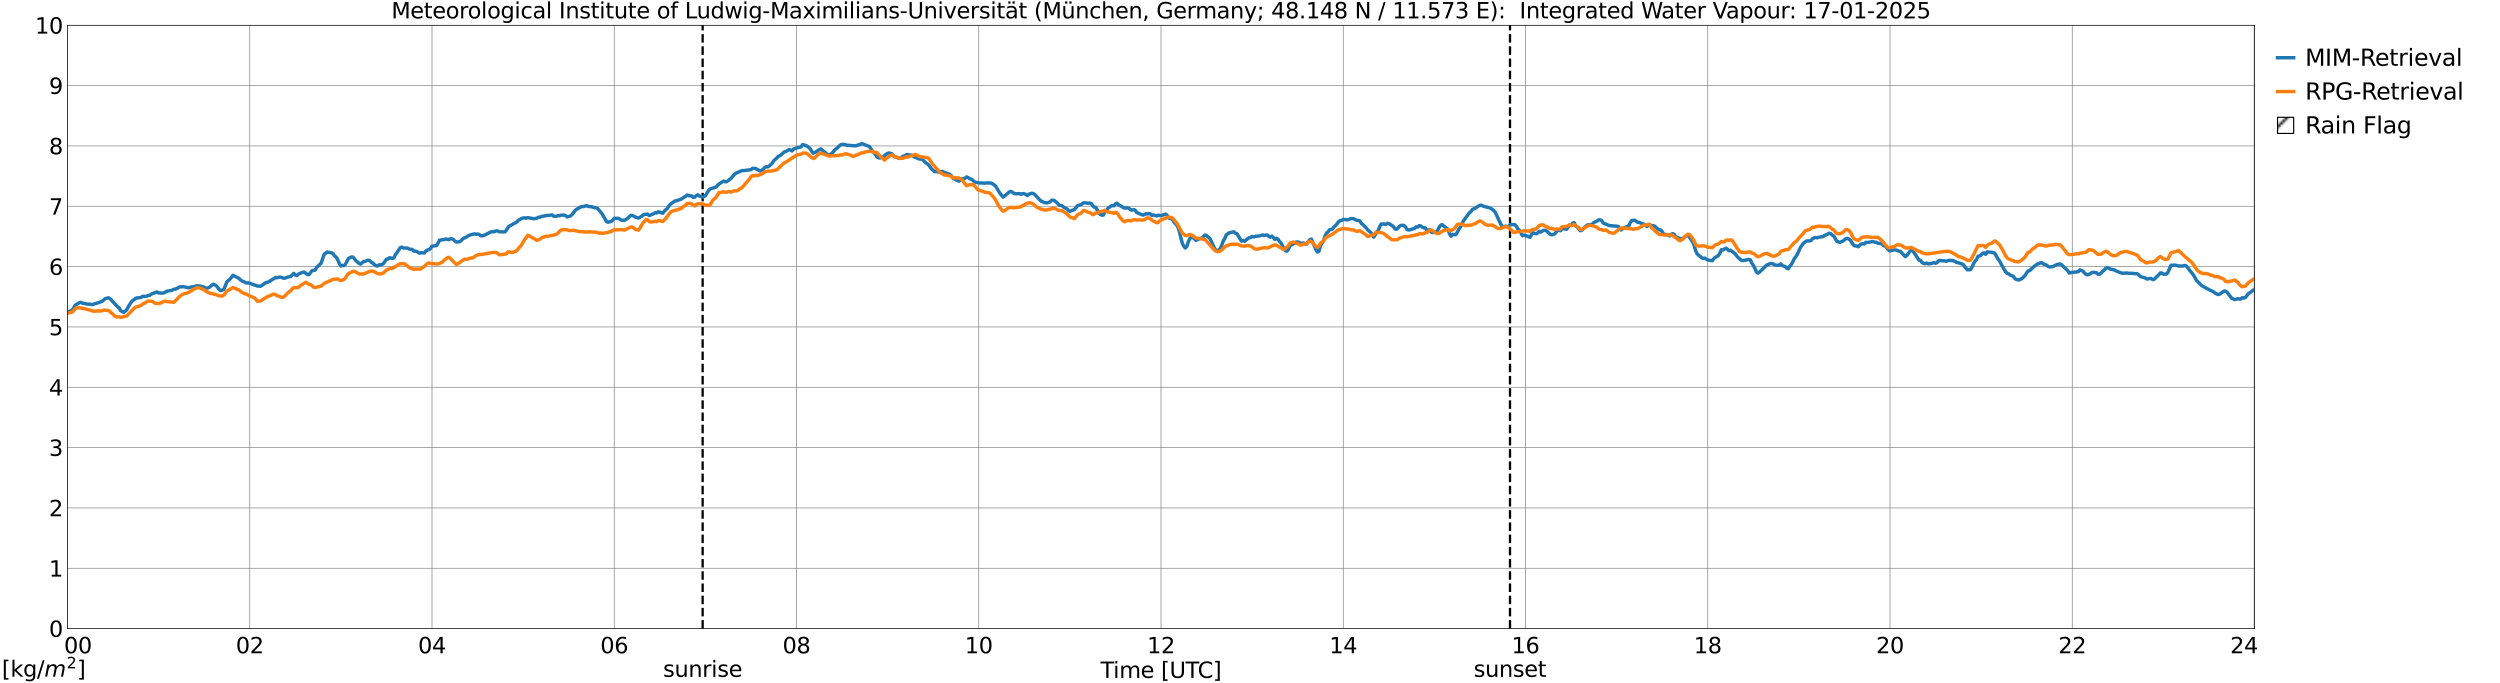 <?xml version="1.0" encoding="utf-8" standalone="no"?>
<!DOCTYPE svg PUBLIC "-//W3C//DTD SVG 1.1//EN"
  "http://www.w3.org/Graphics/SVG/1.1/DTD/svg11.dtd">
<svg xmlns:xlink="http://www.w3.org/1999/xlink" width="1085.4pt" height="296.64pt" viewBox="0 0 1085.4 296.64" xmlns="http://www.w3.org/2000/svg" version="1.1">
 <defs>
  <style type="text/css">*{stroke-linejoin: round; stroke-linecap: butt}</style>
 </defs>
 <g id="figure_1">
  <g id="patch_1">
   <path d="M 0 296.64 
L 1085.4 296.64 
L 1085.4 0 
L 0 0 
z
" style="fill: #ffffff"/>
  </g>
  <g id="axes_1">
   <g id="patch_2">
    <path d="M 29.306 272.909 
L 978.814 272.909 
L 978.814 10.976 
L 29.306 10.976 
z
" style="fill: #ffffff"/>
   </g>
   <g id="patch_3">
    <path d="M 978.814 272.909 
L 978.814 272.909 
L 978.814 10.976 
L 978.814 10.976 
z
" clip-path="url(#p4c06a06b2e)" style="fill: #d3d3d3; stroke: #d3d3d3; stroke-linejoin: miter"/>
   </g>
   <g id="matplotlib.axis_1">
    <g id="xtick_1">
     <g id="line2d_1">
      <path d="M 29.306 272.909 
L 29.306 10.976 
" clip-path="url(#p4c06a06b2e)" style="fill: none; stroke: #808080; stroke-width: 0.3; stroke-linecap: square"/>
     </g>
     <g id="line2d_2"/>
     <g id="text_1">
      <!--    00 -->
      <g transform="translate(18.733 283.627) scale(0.095 -0.095)">
       <defs>
        <path id="DejaVuSans-20" transform="scale(0.016)"/>
        <path id="DejaVuSans-30" d="M 2034 4250 
Q 1547 4250 1301 3770 
Q 1056 3291 1056 2328 
Q 1056 1369 1301 889 
Q 1547 409 2034 409 
Q 2525 409 2770 889 
Q 3016 1369 3016 2328 
Q 3016 3291 2770 3770 
Q 2525 4250 2034 4250 
z
M 2034 4750 
Q 2819 4750 3233 4129 
Q 3647 3509 3647 2328 
Q 3647 1150 3233 529 
Q 2819 -91 2034 -91 
Q 1250 -91 836 529 
Q 422 1150 422 2328 
Q 422 3509 836 4129 
Q 1250 4750 2034 4750 
z
" transform="scale(0.016)"/>
       </defs>
       <use xlink:href="#DejaVuSans-20"/>
       <use xlink:href="#DejaVuSans-20" transform="translate(31.787 0)"/>
       <use xlink:href="#DejaVuSans-20" transform="translate(63.574 0)"/>
       <use xlink:href="#DejaVuSans-30" transform="translate(95.361 0)"/>
       <use xlink:href="#DejaVuSans-30" transform="translate(158.984 0)"/>
      </g>
     </g>
    </g>
    <g id="xtick_2">
     <g id="line2d_3">
      <path d="M 108.431 272.909 
L 108.431 10.976 
" clip-path="url(#p4c06a06b2e)" style="fill: none; stroke: #808080; stroke-width: 0.3; stroke-linecap: square"/>
     </g>
     <g id="line2d_4"/>
     <g id="text_2">
      <!-- 02 -->
      <g transform="translate(102.387 283.627) scale(0.095 -0.095)">
       <defs>
        <path id="DejaVuSans-32" d="M 1228 531 
L 3431 531 
L 3431 0 
L 469 0 
L 469 531 
Q 828 903 1448 1529 
Q 2069 2156 2228 2338 
Q 2531 2678 2651 2914 
Q 2772 3150 2772 3378 
Q 2772 3750 2511 3984 
Q 2250 4219 1831 4219 
Q 1534 4219 1204 4116 
Q 875 4013 500 3803 
L 500 4441 
Q 881 4594 1212 4672 
Q 1544 4750 1819 4750 
Q 2544 4750 2975 4387 
Q 3406 4025 3406 3419 
Q 3406 3131 3298 2873 
Q 3191 2616 2906 2266 
Q 2828 2175 2409 1742 
Q 1991 1309 1228 531 
z
" transform="scale(0.016)"/>
       </defs>
       <use xlink:href="#DejaVuSans-30"/>
       <use xlink:href="#DejaVuSans-32" transform="translate(63.623 0)"/>
      </g>
     </g>
    </g>
    <g id="xtick_3">
     <g id="line2d_5">
      <path d="M 187.557 272.909 
L 187.557 10.976 
" clip-path="url(#p4c06a06b2e)" style="fill: none; stroke: #808080; stroke-width: 0.3; stroke-linecap: square"/>
     </g>
     <g id="line2d_6"/>
     <g id="text_3">
      <!-- 04 -->
      <g transform="translate(181.513 283.627) scale(0.095 -0.095)">
       <defs>
        <path id="DejaVuSans-34" d="M 2419 4116 
L 825 1625 
L 2419 1625 
L 2419 4116 
z
M 2253 4666 
L 3047 4666 
L 3047 1625 
L 3713 1625 
L 3713 1100 
L 3047 1100 
L 3047 0 
L 2419 0 
L 2419 1100 
L 313 1100 
L 313 1709 
L 2253 4666 
z
" transform="scale(0.016)"/>
       </defs>
       <use xlink:href="#DejaVuSans-30"/>
       <use xlink:href="#DejaVuSans-34" transform="translate(63.623 0)"/>
      </g>
     </g>
    </g>
    <g id="xtick_4">
     <g id="line2d_7">
      <path d="M 266.683 272.909 
L 266.683 10.976 
" clip-path="url(#p4c06a06b2e)" style="fill: none; stroke: #808080; stroke-width: 0.3; stroke-linecap: square"/>
     </g>
     <g id="line2d_8"/>
     <g id="text_4">
      <!-- 06 -->
      <g transform="translate(260.638 283.627) scale(0.095 -0.095)">
       <defs>
        <path id="DejaVuSans-36" d="M 2113 2584 
Q 1688 2584 1439 2293 
Q 1191 2003 1191 1497 
Q 1191 994 1439 701 
Q 1688 409 2113 409 
Q 2538 409 2786 701 
Q 3034 994 3034 1497 
Q 3034 2003 2786 2293 
Q 2538 2584 2113 2584 
z
M 3366 4563 
L 3366 3988 
Q 3128 4100 2886 4159 
Q 2644 4219 2406 4219 
Q 1781 4219 1451 3797 
Q 1122 3375 1075 2522 
Q 1259 2794 1537 2939 
Q 1816 3084 2150 3084 
Q 2853 3084 3261 2657 
Q 3669 2231 3669 1497 
Q 3669 778 3244 343 
Q 2819 -91 2113 -91 
Q 1303 -91 875 529 
Q 447 1150 447 2328 
Q 447 3434 972 4092 
Q 1497 4750 2381 4750 
Q 2619 4750 2861 4703 
Q 3103 4656 3366 4563 
z
" transform="scale(0.016)"/>
       </defs>
       <use xlink:href="#DejaVuSans-30"/>
       <use xlink:href="#DejaVuSans-36" transform="translate(63.623 0)"/>
      </g>
     </g>
    </g>
    <g id="xtick_5">
     <g id="line2d_9">
      <path d="M 345.808 272.909 
L 345.808 10.976 
" clip-path="url(#p4c06a06b2e)" style="fill: none; stroke: #808080; stroke-width: 0.3; stroke-linecap: square"/>
     </g>
     <g id="line2d_10"/>
     <g id="text_5">
      <!-- 08 -->
      <g transform="translate(339.764 283.627) scale(0.095 -0.095)">
       <defs>
        <path id="DejaVuSans-38" d="M 2034 2216 
Q 1584 2216 1326 1975 
Q 1069 1734 1069 1313 
Q 1069 891 1326 650 
Q 1584 409 2034 409 
Q 2484 409 2743 651 
Q 3003 894 3003 1313 
Q 3003 1734 2745 1975 
Q 2488 2216 2034 2216 
z
M 1403 2484 
Q 997 2584 770 2862 
Q 544 3141 544 3541 
Q 544 4100 942 4425 
Q 1341 4750 2034 4750 
Q 2731 4750 3128 4425 
Q 3525 4100 3525 3541 
Q 3525 3141 3298 2862 
Q 3072 2584 2669 2484 
Q 3125 2378 3379 2068 
Q 3634 1759 3634 1313 
Q 3634 634 3220 271 
Q 2806 -91 2034 -91 
Q 1263 -91 848 271 
Q 434 634 434 1313 
Q 434 1759 690 2068 
Q 947 2378 1403 2484 
z
M 1172 3481 
Q 1172 3119 1398 2916 
Q 1625 2713 2034 2713 
Q 2441 2713 2670 2916 
Q 2900 3119 2900 3481 
Q 2900 3844 2670 4047 
Q 2441 4250 2034 4250 
Q 1625 4250 1398 4047 
Q 1172 3844 1172 3481 
z
" transform="scale(0.016)"/>
       </defs>
       <use xlink:href="#DejaVuSans-30"/>
       <use xlink:href="#DejaVuSans-38" transform="translate(63.623 0)"/>
      </g>
     </g>
    </g>
    <g id="xtick_6">
     <g id="line2d_11">
      <path d="M 424.934 272.909 
L 424.934 10.976 
" clip-path="url(#p4c06a06b2e)" style="fill: none; stroke: #808080; stroke-width: 0.3; stroke-linecap: square"/>
     </g>
     <g id="line2d_12"/>
     <g id="text_6">
      <!-- 10 -->
      <g transform="translate(418.89 283.627) scale(0.095 -0.095)">
       <defs>
        <path id="DejaVuSans-31" d="M 794 531 
L 1825 531 
L 1825 4091 
L 703 3866 
L 703 4441 
L 1819 4666 
L 2450 4666 
L 2450 531 
L 3481 531 
L 3481 0 
L 794 0 
L 794 531 
z
" transform="scale(0.016)"/>
       </defs>
       <use xlink:href="#DejaVuSans-31"/>
       <use xlink:href="#DejaVuSans-30" transform="translate(63.623 0)"/>
      </g>
     </g>
    </g>
    <g id="xtick_7">
     <g id="line2d_13">
      <path d="M 504.06 272.909 
L 504.06 10.976 
" clip-path="url(#p4c06a06b2e)" style="fill: none; stroke: #808080; stroke-width: 0.3; stroke-linecap: square"/>
     </g>
     <g id="line2d_14"/>
     <g id="text_7">
      <!-- 12 -->
      <g transform="translate(498.015 283.627) scale(0.095 -0.095)">
       <use xlink:href="#DejaVuSans-31"/>
       <use xlink:href="#DejaVuSans-32" transform="translate(63.623 0)"/>
      </g>
     </g>
    </g>
    <g id="xtick_8">
     <g id="line2d_15">
      <path d="M 583.185 272.909 
L 583.185 10.976 
" clip-path="url(#p4c06a06b2e)" style="fill: none; stroke: #808080; stroke-width: 0.3; stroke-linecap: square"/>
     </g>
     <g id="line2d_16"/>
     <g id="text_8">
      <!-- 14 -->
      <g transform="translate(577.141 283.627) scale(0.095 -0.095)">
       <use xlink:href="#DejaVuSans-31"/>
       <use xlink:href="#DejaVuSans-34" transform="translate(63.623 0)"/>
      </g>
     </g>
    </g>
    <g id="xtick_9">
     <g id="line2d_17">
      <path d="M 662.311 272.909 
L 662.311 10.976 
" clip-path="url(#p4c06a06b2e)" style="fill: none; stroke: #808080; stroke-width: 0.3; stroke-linecap: square"/>
     </g>
     <g id="line2d_18"/>
     <g id="text_9">
      <!-- 16 -->
      <g transform="translate(656.267 283.627) scale(0.095 -0.095)">
       <use xlink:href="#DejaVuSans-31"/>
       <use xlink:href="#DejaVuSans-36" transform="translate(63.623 0)"/>
      </g>
     </g>
    </g>
    <g id="xtick_10">
     <g id="line2d_19">
      <path d="M 741.437 272.909 
L 741.437 10.976 
" clip-path="url(#p4c06a06b2e)" style="fill: none; stroke: #808080; stroke-width: 0.3; stroke-linecap: square"/>
     </g>
     <g id="line2d_20"/>
     <g id="text_10">
      <!-- 18 -->
      <g transform="translate(735.392 283.627) scale(0.095 -0.095)">
       <use xlink:href="#DejaVuSans-31"/>
       <use xlink:href="#DejaVuSans-38" transform="translate(63.623 0)"/>
      </g>
     </g>
    </g>
    <g id="xtick_11">
     <g id="line2d_21">
      <path d="M 820.562 272.909 
L 820.562 10.976 
" clip-path="url(#p4c06a06b2e)" style="fill: none; stroke: #808080; stroke-width: 0.3; stroke-linecap: square"/>
     </g>
     <g id="line2d_22"/>
     <g id="text_11">
      <!-- 20 -->
      <g transform="translate(814.518 283.627) scale(0.095 -0.095)">
       <use xlink:href="#DejaVuSans-32"/>
       <use xlink:href="#DejaVuSans-30" transform="translate(63.623 0)"/>
      </g>
     </g>
    </g>
    <g id="xtick_12">
     <g id="line2d_23">
      <path d="M 899.688 272.909 
L 899.688 10.976 
" clip-path="url(#p4c06a06b2e)" style="fill: none; stroke: #808080; stroke-width: 0.3; stroke-linecap: square"/>
     </g>
     <g id="line2d_24"/>
     <g id="text_12">
      <!-- 22 -->
      <g transform="translate(893.644 283.627) scale(0.095 -0.095)">
       <use xlink:href="#DejaVuSans-32"/>
       <use xlink:href="#DejaVuSans-32" transform="translate(63.623 0)"/>
      </g>
     </g>
    </g>
    <g id="xtick_13">
     <g id="line2d_25">
      <path d="M 978.814 272.909 
L 978.814 10.976 
" clip-path="url(#p4c06a06b2e)" style="fill: none; stroke: #808080; stroke-width: 0.3; stroke-linecap: square"/>
     </g>
     <g id="line2d_26"/>
     <g id="text_13">
      <!-- 24    -->
      <g transform="translate(968.241 283.627) scale(0.095 -0.095)">
       <use xlink:href="#DejaVuSans-32"/>
       <use xlink:href="#DejaVuSans-34" transform="translate(63.623 0)"/>
       <use xlink:href="#DejaVuSans-20" transform="translate(127.246 0)"/>
       <use xlink:href="#DejaVuSans-20" transform="translate(159.033 0)"/>
       <use xlink:href="#DejaVuSans-20" transform="translate(190.82 0)"/>
      </g>
     </g>
    </g>
    <g id="text_14">
     <!-- Time [UTC] -->
     <g transform="translate(477.806 294.322) scale(0.095 -0.095)">
      <defs>
       <path id="DejaVuSans-54" d="M -19 4666 
L 3928 4666 
L 3928 4134 
L 2272 4134 
L 2272 0 
L 1638 0 
L 1638 4134 
L -19 4134 
L -19 4666 
z
" transform="scale(0.016)"/>
       <path id="DejaVuSans-69" d="M 603 3500 
L 1178 3500 
L 1178 0 
L 603 0 
L 603 3500 
z
M 603 4863 
L 1178 4863 
L 1178 4134 
L 603 4134 
L 603 4863 
z
" transform="scale(0.016)"/>
       <path id="DejaVuSans-6d" d="M 3328 2828 
Q 3544 3216 3844 3400 
Q 4144 3584 4550 3584 
Q 5097 3584 5394 3201 
Q 5691 2819 5691 2113 
L 5691 0 
L 5113 0 
L 5113 2094 
Q 5113 2597 4934 2840 
Q 4756 3084 4391 3084 
Q 3944 3084 3684 2787 
Q 3425 2491 3425 1978 
L 3425 0 
L 2847 0 
L 2847 2094 
Q 2847 2600 2669 2842 
Q 2491 3084 2119 3084 
Q 1678 3084 1418 2786 
Q 1159 2488 1159 1978 
L 1159 0 
L 581 0 
L 581 3500 
L 1159 3500 
L 1159 2956 
Q 1356 3278 1631 3431 
Q 1906 3584 2284 3584 
Q 2666 3584 2933 3390 
Q 3200 3197 3328 2828 
z
" transform="scale(0.016)"/>
       <path id="DejaVuSans-65" d="M 3597 1894 
L 3597 1613 
L 953 1613 
Q 991 1019 1311 708 
Q 1631 397 2203 397 
Q 2534 397 2845 478 
Q 3156 559 3463 722 
L 3463 178 
Q 3153 47 2828 -22 
Q 2503 -91 2169 -91 
Q 1331 -91 842 396 
Q 353 884 353 1716 
Q 353 2575 817 3079 
Q 1281 3584 2069 3584 
Q 2775 3584 3186 3129 
Q 3597 2675 3597 1894 
z
M 3022 2063 
Q 3016 2534 2758 2815 
Q 2500 3097 2075 3097 
Q 1594 3097 1305 2825 
Q 1016 2553 972 2059 
L 3022 2063 
z
" transform="scale(0.016)"/>
       <path id="DejaVuSans-5b" d="M 550 4863 
L 1875 4863 
L 1875 4416 
L 1125 4416 
L 1125 -397 
L 1875 -397 
L 1875 -844 
L 550 -844 
L 550 4863 
z
" transform="scale(0.016)"/>
       <path id="DejaVuSans-55" d="M 556 4666 
L 1191 4666 
L 1191 1831 
Q 1191 1081 1462 751 
Q 1734 422 2344 422 
Q 2950 422 3222 751 
Q 3494 1081 3494 1831 
L 3494 4666 
L 4128 4666 
L 4128 1753 
Q 4128 841 3676 375 
Q 3225 -91 2344 -91 
Q 1459 -91 1007 375 
Q 556 841 556 1753 
L 556 4666 
z
" transform="scale(0.016)"/>
       <path id="DejaVuSans-43" d="M 4122 4306 
L 4122 3641 
Q 3803 3938 3442 4084 
Q 3081 4231 2675 4231 
Q 1875 4231 1450 3742 
Q 1025 3253 1025 2328 
Q 1025 1406 1450 917 
Q 1875 428 2675 428 
Q 3081 428 3442 575 
Q 3803 722 4122 1019 
L 4122 359 
Q 3791 134 3420 21 
Q 3050 -91 2638 -91 
Q 1578 -91 968 557 
Q 359 1206 359 2328 
Q 359 3453 968 4101 
Q 1578 4750 2638 4750 
Q 3056 4750 3426 4639 
Q 3797 4528 4122 4306 
z
" transform="scale(0.016)"/>
       <path id="DejaVuSans-5d" d="M 1947 4863 
L 1947 -844 
L 622 -844 
L 622 -397 
L 1369 -397 
L 1369 4416 
L 622 4416 
L 622 4863 
L 1947 4863 
z
" transform="scale(0.016)"/>
      </defs>
      <use xlink:href="#DejaVuSans-54"/>
      <use xlink:href="#DejaVuSans-69" transform="translate(57.959 0)"/>
      <use xlink:href="#DejaVuSans-6d" transform="translate(85.742 0)"/>
      <use xlink:href="#DejaVuSans-65" transform="translate(183.154 0)"/>
      <use xlink:href="#DejaVuSans-20" transform="translate(244.678 0)"/>
      <use xlink:href="#DejaVuSans-5b" transform="translate(276.465 0)"/>
      <use xlink:href="#DejaVuSans-55" transform="translate(315.479 0)"/>
      <use xlink:href="#DejaVuSans-54" transform="translate(388.672 0)"/>
      <use xlink:href="#DejaVuSans-43" transform="translate(443.881 0)"/>
      <use xlink:href="#DejaVuSans-5d" transform="translate(513.705 0)"/>
     </g>
    </g>
   </g>
   <g id="matplotlib.axis_2">
    <g id="ytick_1">
     <g id="line2d_27">
      <path d="M 29.306 272.909 
L 978.814 272.909 
" clip-path="url(#p4c06a06b2e)" style="fill: none; stroke: #808080; stroke-width: 0.3; stroke-linecap: square"/>
     </g>
     <g id="line2d_28"/>
     <g id="text_15">
      <!-- 0 -->
      <g transform="translate(21.261 276.518) scale(0.095 -0.095)">
       <use xlink:href="#DejaVuSans-30"/>
      </g>
     </g>
    </g>
    <g id="ytick_2">
     <g id="line2d_29">
      <path d="M 29.306 246.715 
L 978.814 246.715 
" clip-path="url(#p4c06a06b2e)" style="fill: none; stroke: #808080; stroke-width: 0.3; stroke-linecap: square"/>
     </g>
     <g id="line2d_30"/>
     <g id="text_16">
      <!-- 1 -->
      <g transform="translate(21.261 250.325) scale(0.095 -0.095)">
       <use xlink:href="#DejaVuSans-31"/>
      </g>
     </g>
    </g>
    <g id="ytick_3">
     <g id="line2d_31">
      <path d="M 29.306 220.522 
L 978.814 220.522 
" clip-path="url(#p4c06a06b2e)" style="fill: none; stroke: #808080; stroke-width: 0.3; stroke-linecap: square"/>
     </g>
     <g id="line2d_32"/>
     <g id="text_17">
      <!-- 2 -->
      <g transform="translate(21.261 224.131) scale(0.095 -0.095)">
       <use xlink:href="#DejaVuSans-32"/>
      </g>
     </g>
    </g>
    <g id="ytick_4">
     <g id="line2d_33">
      <path d="M 29.306 194.329 
L 978.814 194.329 
" clip-path="url(#p4c06a06b2e)" style="fill: none; stroke: #808080; stroke-width: 0.3; stroke-linecap: square"/>
     </g>
     <g id="line2d_34"/>
     <g id="text_18">
      <!-- 3 -->
      <g transform="translate(21.261 197.938) scale(0.095 -0.095)">
       <defs>
        <path id="DejaVuSans-33" d="M 2597 2516 
Q 3050 2419 3304 2112 
Q 3559 1806 3559 1356 
Q 3559 666 3084 287 
Q 2609 -91 1734 -91 
Q 1441 -91 1130 -33 
Q 819 25 488 141 
L 488 750 
Q 750 597 1062 519 
Q 1375 441 1716 441 
Q 2309 441 2620 675 
Q 2931 909 2931 1356 
Q 2931 1769 2642 2001 
Q 2353 2234 1838 2234 
L 1294 2234 
L 1294 2753 
L 1863 2753 
Q 2328 2753 2575 2939 
Q 2822 3125 2822 3475 
Q 2822 3834 2567 4026 
Q 2313 4219 1838 4219 
Q 1578 4219 1281 4162 
Q 984 4106 628 3988 
L 628 4550 
Q 988 4650 1302 4700 
Q 1616 4750 1894 4750 
Q 2613 4750 3031 4423 
Q 3450 4097 3450 3541 
Q 3450 3153 3228 2886 
Q 3006 2619 2597 2516 
z
" transform="scale(0.016)"/>
       </defs>
       <use xlink:href="#DejaVuSans-33"/>
      </g>
     </g>
    </g>
    <g id="ytick_5">
     <g id="line2d_35">
      <path d="M 29.306 168.136 
L 978.814 168.136 
" clip-path="url(#p4c06a06b2e)" style="fill: none; stroke: #808080; stroke-width: 0.3; stroke-linecap: square"/>
     </g>
     <g id="line2d_36"/>
     <g id="text_19">
      <!-- 4 -->
      <g transform="translate(21.261 171.745) scale(0.095 -0.095)">
       <use xlink:href="#DejaVuSans-34"/>
      </g>
     </g>
    </g>
    <g id="ytick_6">
     <g id="line2d_37">
      <path d="M 29.306 141.942 
L 978.814 141.942 
" clip-path="url(#p4c06a06b2e)" style="fill: none; stroke: #808080; stroke-width: 0.3; stroke-linecap: square"/>
     </g>
     <g id="line2d_38"/>
     <g id="text_20">
      <!-- 5 -->
      <g transform="translate(21.261 145.551) scale(0.095 -0.095)">
       <defs>
        <path id="DejaVuSans-35" d="M 691 4666 
L 3169 4666 
L 3169 4134 
L 1269 4134 
L 1269 2991 
Q 1406 3038 1543 3061 
Q 1681 3084 1819 3084 
Q 2600 3084 3056 2656 
Q 3513 2228 3513 1497 
Q 3513 744 3044 326 
Q 2575 -91 1722 -91 
Q 1428 -91 1123 -41 
Q 819 9 494 109 
L 494 744 
Q 775 591 1075 516 
Q 1375 441 1709 441 
Q 2250 441 2565 725 
Q 2881 1009 2881 1497 
Q 2881 1984 2565 2268 
Q 2250 2553 1709 2553 
Q 1456 2553 1204 2497 
Q 953 2441 691 2322 
L 691 4666 
z
" transform="scale(0.016)"/>
       </defs>
       <use xlink:href="#DejaVuSans-35"/>
      </g>
     </g>
    </g>
    <g id="ytick_7">
     <g id="line2d_39">
      <path d="M 29.306 115.749 
L 978.814 115.749 
" clip-path="url(#p4c06a06b2e)" style="fill: none; stroke: #808080; stroke-width: 0.3; stroke-linecap: square"/>
     </g>
     <g id="line2d_40"/>
     <g id="text_21">
      <!-- 6 -->
      <g transform="translate(21.261 119.358) scale(0.095 -0.095)">
       <use xlink:href="#DejaVuSans-36"/>
      </g>
     </g>
    </g>
    <g id="ytick_8">
     <g id="line2d_41">
      <path d="M 29.306 89.556 
L 978.814 89.556 
" clip-path="url(#p4c06a06b2e)" style="fill: none; stroke: #808080; stroke-width: 0.3; stroke-linecap: square"/>
     </g>
     <g id="line2d_42"/>
     <g id="text_22">
      <!-- 7 -->
      <g transform="translate(21.261 93.165) scale(0.095 -0.095)">
       <defs>
        <path id="DejaVuSans-37" d="M 525 4666 
L 3525 4666 
L 3525 4397 
L 1831 0 
L 1172 0 
L 2766 4134 
L 525 4134 
L 525 4666 
z
" transform="scale(0.016)"/>
       </defs>
       <use xlink:href="#DejaVuSans-37"/>
      </g>
     </g>
    </g>
    <g id="ytick_9">
     <g id="line2d_43">
      <path d="M 29.306 63.362 
L 978.814 63.362 
" clip-path="url(#p4c06a06b2e)" style="fill: none; stroke: #808080; stroke-width: 0.3; stroke-linecap: square"/>
     </g>
     <g id="line2d_44"/>
     <g id="text_23">
      <!-- 8 -->
      <g transform="translate(21.261 66.972) scale(0.095 -0.095)">
       <use xlink:href="#DejaVuSans-38"/>
      </g>
     </g>
    </g>
    <g id="ytick_10">
     <g id="line2d_45">
      <path d="M 29.306 37.169 
L 978.814 37.169 
" clip-path="url(#p4c06a06b2e)" style="fill: none; stroke: #808080; stroke-width: 0.3; stroke-linecap: square"/>
     </g>
     <g id="line2d_46"/>
     <g id="text_24">
      <!-- 9 -->
      <g transform="translate(21.261 40.778) scale(0.095 -0.095)">
       <defs>
        <path id="DejaVuSans-39" d="M 703 97 
L 703 672 
Q 941 559 1184 500 
Q 1428 441 1663 441 
Q 2288 441 2617 861 
Q 2947 1281 2994 2138 
Q 2813 1869 2534 1725 
Q 2256 1581 1919 1581 
Q 1219 1581 811 2004 
Q 403 2428 403 3163 
Q 403 3881 828 4315 
Q 1253 4750 1959 4750 
Q 2769 4750 3195 4129 
Q 3622 3509 3622 2328 
Q 3622 1225 3098 567 
Q 2575 -91 1691 -91 
Q 1453 -91 1209 -44 
Q 966 3 703 97 
z
M 1959 2075 
Q 2384 2075 2632 2365 
Q 2881 2656 2881 3163 
Q 2881 3666 2632 3958 
Q 2384 4250 1959 4250 
Q 1534 4250 1286 3958 
Q 1038 3666 1038 3163 
Q 1038 2656 1286 2365 
Q 1534 2075 1959 2075 
z
" transform="scale(0.016)"/>
       </defs>
       <use xlink:href="#DejaVuSans-39"/>
      </g>
     </g>
    </g>
    <g id="ytick_11">
     <g id="line2d_47">
      <path d="M 29.306 10.976 
L 978.814 10.976 
" clip-path="url(#p4c06a06b2e)" style="fill: none; stroke: #808080; stroke-width: 0.3; stroke-linecap: square"/>
     </g>
     <g id="line2d_48"/>
     <g id="text_25">
      <!-- 10 -->
      <g transform="translate(15.217 14.585) scale(0.095 -0.095)">
       <use xlink:href="#DejaVuSans-31"/>
       <use xlink:href="#DejaVuSans-30" transform="translate(63.623 0)"/>
      </g>
     </g>
    </g>
   </g>
   <g id="line2d_49">
    <path d="M 305.059 272.909 
L 305.059 10.976 
" clip-path="url(#p4c06a06b2e)" style="fill: none; stroke-dasharray: 3.7,1.6; stroke-dashoffset: 0; stroke: #000000"/>
   </g>
   <g id="line2d_50">
    <path d="M 655.585 272.909 
L 655.585 10.976 
" clip-path="url(#p4c06a06b2e)" style="fill: none; stroke-dasharray: 3.7,1.6; stroke-dashoffset: 0; stroke: #000000"/>
   </g>
   <g id="line2d_51">
    <path d="M 29.306 135.421 
L 31.284 134.763 
L 31.943 133.774 
L 32.603 132.53 
L 34.581 131.369 
L 35.24 131.288 
L 35.9 131.748 
L 36.559 131.728 
L 37.878 132.029 
L 39.197 132.077 
L 39.856 132.224 
L 40.515 132.16 
L 41.175 131.84 
L 41.834 131.724 
L 44.472 130.756 
L 45.131 130.107 
L 45.79 129.622 
L 47.109 129.315 
L 47.768 129.652 
L 50.406 132.509 
L 51.065 133.188 
L 51.725 133.671 
L 52.384 134.899 
L 53.703 135.606 
L 54.362 135.137 
L 55.022 134.498 
L 55.681 133.202 
L 57 131.121 
L 57.659 130.45 
L 58.319 130.022 
L 58.978 129.451 
L 60.956 129.184 
L 62.275 128.593 
L 62.934 128.758 
L 63.594 128.611 
L 64.253 128.339 
L 64.912 128.236 
L 66.231 127.413 
L 66.89 127.236 
L 68.209 126.746 
L 68.869 127.207 
L 70.187 127.247 
L 70.847 127.219 
L 71.506 127.03 
L 72.166 126.504 
L 74.803 125.986 
L 75.462 125.574 
L 76.122 125.547 
L 77.441 124.883 
L 78.1 124.533 
L 78.759 124.551 
L 79.419 124.439 
L 82.056 124.974 
L 82.716 124.658 
L 83.375 124.53 
L 84.034 124.537 
L 85.353 124.099 
L 86.672 124.16 
L 88.65 124.672 
L 89.309 125.117 
L 89.969 125.102 
L 90.628 124.906 
L 92.606 123.375 
L 93.925 124.049 
L 95.244 125.784 
L 95.903 126.168 
L 97.222 125.606 
L 98.541 122.299 
L 99.86 121.181 
L 101.178 119.519 
L 103.816 120.884 
L 104.475 121.583 
L 105.135 122.004 
L 107.113 122.908 
L 107.772 122.757 
L 111.728 124.177 
L 113.047 124.272 
L 113.707 123.937 
L 115.025 122.933 
L 115.685 122.611 
L 116.344 122.48 
L 117.003 122.216 
L 117.663 121.697 
L 118.982 120.922 
L 119.641 120.465 
L 120.3 120.605 
L 120.96 120.396 
L 121.619 120.317 
L 122.278 120.432 
L 122.938 120.774 
L 123.597 120.785 
L 124.916 120.297 
L 126.235 120.055 
L 127.553 118.69 
L 128.213 119.407 
L 128.872 119.652 
L 129.532 119.021 
L 130.191 118.697 
L 130.85 118.506 
L 131.51 118.189 
L 132.169 118.172 
L 133.488 119.232 
L 134.147 119.226 
L 135.466 117.505 
L 136.785 117.299 
L 137.444 116.161 
L 139.422 114.242 
L 140.741 110.367 
L 142.06 109.416 
L 144.038 109.819 
L 144.697 110.173 
L 145.357 111.315 
L 146.016 111.641 
L 146.676 112.906 
L 147.335 114.461 
L 147.994 115.45 
L 148.654 115.226 
L 149.313 115.333 
L 149.972 114.744 
L 151.291 112.169 
L 152.61 111.568 
L 153.269 111.611 
L 154.588 113.243 
L 155.907 114.354 
L 156.566 114.662 
L 157.226 114.021 
L 157.885 113.564 
L 158.544 113.486 
L 159.204 113.127 
L 159.863 112.924 
L 160.523 113.136 
L 161.182 113.85 
L 161.841 114.189 
L 162.501 114.839 
L 163.16 115.321 
L 163.819 115.529 
L 164.479 115.001 
L 165.798 114.902 
L 166.457 114.394 
L 167.116 113.551 
L 167.776 112.511 
L 168.435 112.483 
L 169.094 111.874 
L 170.413 112.236 
L 171.073 111.848 
L 171.732 110.431 
L 172.391 109.651 
L 173.71 107.595 
L 174.37 107.258 
L 175.029 107.663 
L 177.007 107.726 
L 177.666 108.164 
L 178.985 108.286 
L 179.645 109.038 
L 180.304 108.984 
L 180.963 109.202 
L 181.623 109.654 
L 182.282 109.941 
L 182.941 109.657 
L 184.26 109.842 
L 184.92 108.95 
L 185.579 108.548 
L 186.238 108.418 
L 186.898 107.841 
L 187.557 106.895 
L 189.535 106.605 
L 190.195 105.541 
L 190.854 104.241 
L 192.832 104.03 
L 193.492 103.753 
L 194.81 103.994 
L 195.47 103.719 
L 196.129 103.666 
L 196.788 103.966 
L 197.448 104.621 
L 198.107 105.051 
L 199.426 104.991 
L 200.085 104.598 
L 200.745 103.846 
L 201.404 103.371 
L 202.063 103.164 
L 203.382 102.326 
L 204.042 102.017 
L 206.02 101.521 
L 206.679 101.713 
L 207.339 101.601 
L 207.998 101.766 
L 208.657 102.305 
L 209.317 102.405 
L 209.976 102.285 
L 213.273 100.609 
L 214.592 100.62 
L 215.251 100.255 
L 215.91 100.229 
L 216.57 100.546 
L 217.229 100.68 
L 219.207 100.678 
L 219.867 99.94 
L 220.526 98.797 
L 221.186 98.108 
L 221.845 97.828 
L 223.164 97.001 
L 223.823 96.735 
L 224.482 96.229 
L 225.142 95.566 
L 226.461 94.862 
L 227.12 94.635 
L 227.779 94.589 
L 228.439 94.75 
L 229.098 94.48 
L 231.736 94.963 
L 233.054 94.768 
L 233.714 94.328 
L 234.373 94.319 
L 235.033 94.011 
L 237.67 93.488 
L 238.329 93.575 
L 238.989 93.369 
L 239.648 93.318 
L 240.308 93.826 
L 240.967 93.941 
L 241.626 93.874 
L 242.286 93.607 
L 242.945 93.665 
L 243.604 93.386 
L 244.923 93.4 
L 245.583 93.605 
L 246.242 94.161 
L 247.561 93.827 
L 248.22 93.296 
L 248.88 92.583 
L 249.539 91.555 
L 250.198 90.958 
L 252.176 89.834 
L 252.836 89.663 
L 253.495 89.699 
L 254.155 89.374 
L 254.814 89.324 
L 255.473 89.663 
L 256.792 89.761 
L 258.111 90.138 
L 258.77 90.202 
L 259.43 90.461 
L 261.408 92.873 
L 263.386 96.268 
L 264.045 96.486 
L 264.705 96.225 
L 265.364 96.122 
L 266.023 95.561 
L 266.683 94.789 
L 268.661 94.813 
L 269.32 95.342 
L 269.98 95.649 
L 271.298 95.582 
L 272.617 94.723 
L 273.277 94.02 
L 273.936 93.496 
L 274.595 93.595 
L 275.255 93.885 
L 275.914 94.299 
L 277.233 94.661 
L 278.552 93.911 
L 279.211 93.351 
L 279.87 93.068 
L 281.189 93.002 
L 281.849 93.551 
L 283.167 93.094 
L 284.486 92.358 
L 285.145 92.452 
L 285.805 91.91 
L 287.783 92.579 
L 288.442 91.653 
L 289.761 90.424 
L 290.42 89.351 
L 291.08 88.641 
L 293.058 87.232 
L 293.717 87.174 
L 295.036 86.695 
L 295.696 86.483 
L 296.355 86.015 
L 297.674 85.233 
L 298.333 84.651 
L 298.992 84.973 
L 300.311 85.046 
L 300.971 85.666 
L 301.63 85.6 
L 302.289 84.921 
L 302.949 84.547 
L 303.608 85.138 
L 304.267 85.214 
L 304.927 85.609 
L 305.586 85.351 
L 306.246 84.955 
L 307.564 82.811 
L 308.224 82.107 
L 310.861 81.195 
L 312.18 79.852 
L 312.839 79.487 
L 314.158 78.605 
L 314.818 78.907 
L 315.477 78.917 
L 316.796 77.907 
L 317.455 77.398 
L 318.774 75.763 
L 319.433 75.281 
L 322.071 74.071 
L 322.73 74.082 
L 326.027 73.676 
L 326.686 73.097 
L 328.005 73.115 
L 329.983 74.221 
L 330.643 73.966 
L 331.302 73.546 
L 331.961 72.758 
L 332.621 72.395 
L 333.28 72.452 
L 333.94 72.111 
L 335.258 70.85 
L 335.918 69.802 
L 337.236 68.628 
L 337.896 67.839 
L 338.555 67.618 
L 339.874 66.557 
L 340.533 65.916 
L 341.193 65.793 
L 342.512 64.969 
L 343.171 65.117 
L 343.83 65.537 
L 344.49 64.691 
L 345.808 64.238 
L 347.787 63.785 
L 348.446 62.786 
L 349.105 62.918 
L 350.424 63.418 
L 351.743 64.543 
L 352.402 65.658 
L 353.062 66.508 
L 354.38 65.882 
L 355.699 64.958 
L 356.359 64.66 
L 359.655 67.39 
L 360.315 67.133 
L 360.974 66.732 
L 361.634 66.13 
L 362.293 65.169 
L 363.612 64.148 
L 364.271 63.45 
L 364.93 62.915 
L 365.59 62.707 
L 366.249 62.681 
L 366.909 62.789 
L 367.568 63.027 
L 371.524 63.334 
L 372.843 62.838 
L 373.502 62.733 
L 374.162 62.288 
L 375.481 62.847 
L 377.459 63.64 
L 378.777 65.536 
L 380.096 66.936 
L 380.756 68.141 
L 381.415 68.497 
L 382.074 68.586 
L 383.393 68.178 
L 384.712 66.951 
L 385.371 66.593 
L 386.031 66.408 
L 387.349 66.827 
L 388.009 67.776 
L 389.987 68.623 
L 390.646 68.814 
L 391.306 68.618 
L 391.965 67.876 
L 392.624 67.772 
L 393.284 67.305 
L 393.943 67.065 
L 394.603 67.248 
L 395.262 67.277 
L 395.921 67.44 
L 397.24 68.261 
L 397.899 68.448 
L 398.559 68.896 
L 400.537 69.239 
L 401.856 70.634 
L 403.175 71.569 
L 404.493 73.455 
L 405.812 74.53 
L 406.471 74.483 
L 407.79 74.712 
L 409.109 74.417 
L 409.768 74.807 
L 411.087 75.221 
L 412.406 75.705 
L 413.065 76.346 
L 413.725 77.334 
L 414.384 77.646 
L 415.043 78.086 
L 416.362 78.655 
L 417.681 77.695 
L 419 77.374 
L 419.659 76.79 
L 422.297 78.188 
L 422.956 78.879 
L 423.615 79.152 
L 424.934 79.397 
L 427.572 79.53 
L 428.231 79.419 
L 430.209 79.457 
L 430.869 79.768 
L 432.187 80.707 
L 434.165 83.959 
L 435.484 85.589 
L 437.462 84.006 
L 438.122 83.378 
L 438.781 83.107 
L 439.44 83.378 
L 440.1 83.879 
L 440.759 84.077 
L 441.419 84.13 
L 442.737 84.042 
L 443.397 84.343 
L 444.056 84.029 
L 444.716 84.156 
L 445.375 84.419 
L 446.034 84.9 
L 446.694 84.285 
L 448.012 83.901 
L 448.672 84.066 
L 449.331 84.503 
L 451.309 86.655 
L 451.969 87.3 
L 452.628 87.553 
L 453.287 87.927 
L 454.606 88.092 
L 455.925 87.636 
L 456.584 86.934 
L 457.244 86.918 
L 457.903 87.169 
L 459.222 88.325 
L 459.881 89.135 
L 460.541 89.175 
L 461.2 89.394 
L 461.859 90.007 
L 463.178 90.646 
L 463.838 91.367 
L 464.497 91.748 
L 465.156 91.436 
L 466.475 90.998 
L 467.794 89.316 
L 469.113 88.907 
L 469.772 88.577 
L 470.431 88.076 
L 471.091 88.028 
L 472.409 88.274 
L 473.069 88.156 
L 473.728 88.305 
L 474.388 89.253 
L 475.047 89.931 
L 475.706 89.985 
L 477.025 92.274 
L 477.685 93.117 
L 478.344 93.406 
L 479.003 93.378 
L 479.663 92.065 
L 480.322 91.529 
L 480.981 90.488 
L 482.3 89.501 
L 482.96 89.222 
L 483.619 89.34 
L 484.278 88.538 
L 484.938 88.202 
L 485.597 88.86 
L 486.256 89.28 
L 486.916 89.557 
L 487.575 90.087 
L 488.235 90.346 
L 489.553 90.257 
L 490.213 90.45 
L 490.872 91.086 
L 491.532 91.216 
L 492.191 91.005 
L 492.85 91.238 
L 493.51 92.261 
L 496.147 93.395 
L 496.807 93.217 
L 497.466 92.801 
L 498.125 92.905 
L 498.785 92.745 
L 499.444 92.855 
L 500.103 93.51 
L 500.763 93.298 
L 502.082 93.743 
L 502.741 93.456 
L 503.4 93.502 
L 504.06 93.675 
L 506.038 92.965 
L 506.697 93.422 
L 507.357 94.622 
L 508.675 95.008 
L 509.335 95.747 
L 509.994 96.759 
L 510.654 97.371 
L 511.313 98.325 
L 511.972 100.31 
L 513.291 105.579 
L 513.95 106.904 
L 514.61 107.677 
L 515.269 106.988 
L 515.929 104.93 
L 516.588 103.535 
L 517.247 103.077 
L 517.907 103.14 
L 518.566 103.67 
L 519.226 104.343 
L 520.544 103.755 
L 521.863 103.296 
L 523.182 102.009 
L 523.841 102.312 
L 524.501 102.92 
L 525.16 103.362 
L 525.819 104.584 
L 527.138 107.511 
L 527.797 108.617 
L 528.457 108.709 
L 529.116 108.63 
L 529.776 107.943 
L 530.435 106.501 
L 531.094 104.593 
L 531.754 103.562 
L 532.413 101.945 
L 533.732 101.063 
L 535.71 100.657 
L 536.369 101.304 
L 537.029 101.453 
L 539.007 104.692 
L 539.666 104.384 
L 540.326 104.768 
L 541.644 103.691 
L 542.304 103.229 
L 542.963 103.127 
L 543.623 102.634 
L 544.282 102.89 
L 544.941 102.623 
L 546.919 102.415 
L 548.238 101.997 
L 548.898 102.274 
L 549.557 102.06 
L 550.216 102.028 
L 550.876 102.676 
L 551.535 102.963 
L 552.195 102.499 
L 553.513 103.911 
L 554.173 103.503 
L 554.832 103.81 
L 555.491 104.799 
L 556.151 105.484 
L 557.47 108.098 
L 558.129 108.876 
L 558.788 109.005 
L 559.448 108.09 
L 560.107 106.619 
L 561.426 105.967 
L 562.745 105.054 
L 563.404 105.063 
L 564.063 105.204 
L 564.723 105.814 
L 565.382 105.558 
L 566.042 105.531 
L 566.701 106.004 
L 567.36 105.94 
L 568.02 104.752 
L 568.679 104.121 
L 569.338 103.785 
L 571.317 108.347 
L 571.976 109.408 
L 572.635 109.104 
L 573.295 106.688 
L 574.613 104.594 
L 575.273 102.492 
L 575.932 101.17 
L 576.592 100.669 
L 577.251 99.767 
L 577.91 99.662 
L 578.57 99.371 
L 579.229 98.467 
L 579.889 97.927 
L 581.207 96.217 
L 581.867 95.787 
L 582.526 95.682 
L 583.185 95.249 
L 585.164 95.456 
L 586.482 94.91 
L 587.801 94.969 
L 588.46 95.411 
L 589.12 95.705 
L 589.779 95.668 
L 590.439 95.988 
L 591.098 97.027 
L 592.417 98.174 
L 593.076 98.852 
L 593.736 99.737 
L 594.395 100.378 
L 595.054 100.825 
L 596.373 102.961 
L 597.032 102.097 
L 597.692 100.689 
L 598.351 100.101 
L 599.011 98.417 
L 599.67 97.242 
L 600.989 97.27 
L 601.648 97.442 
L 602.307 96.949 
L 602.967 97.132 
L 603.626 97.438 
L 604.945 98.368 
L 605.604 99.321 
L 606.264 99.552 
L 606.923 99.029 
L 607.582 98.266 
L 608.242 97.857 
L 608.901 97.796 
L 609.561 97.906 
L 610.22 98.508 
L 610.879 99.67 
L 611.539 99.829 
L 612.198 99.764 
L 614.176 99.128 
L 614.836 98.5 
L 615.495 98.598 
L 616.154 97.956 
L 616.814 98.095 
L 617.473 98.622 
L 618.133 98.908 
L 618.792 98.913 
L 619.451 99.861 
L 620.77 99.796 
L 621.429 100.784 
L 622.089 100.991 
L 622.748 100.658 
L 623.408 100.794 
L 624.067 100.22 
L 624.726 98.868 
L 625.386 97.886 
L 626.045 97.51 
L 628.023 99.042 
L 628.683 99.632 
L 629.342 101.543 
L 630.001 102.556 
L 630.661 101.724 
L 631.32 101.876 
L 631.98 101.914 
L 632.639 100.978 
L 633.298 99.589 
L 633.958 98.71 
L 634.617 97.549 
L 635.276 96.028 
L 637.914 92.385 
L 638.573 91.961 
L 639.233 90.924 
L 640.552 90.352 
L 641.87 89.479 
L 642.53 89.138 
L 643.189 89.076 
L 643.848 89.477 
L 647.145 90.376 
L 648.464 91.36 
L 649.123 92.068 
L 651.102 96.314 
L 651.761 97.661 
L 652.42 98.489 
L 653.739 98.17 
L 654.399 98.44 
L 655.058 98.133 
L 655.717 97.466 
L 657.695 97.554 
L 658.355 98.289 
L 659.014 99.453 
L 659.674 99.963 
L 660.992 102.326 
L 661.652 102.037 
L 662.311 102.211 
L 664.289 103.024 
L 664.949 101.824 
L 665.608 101.095 
L 666.927 101.512 
L 667.586 101.159 
L 668.246 100.387 
L 668.905 100.785 
L 670.224 99.965 
L 670.883 100.016 
L 671.542 100.312 
L 672.861 101.601 
L 673.521 101.915 
L 674.18 101.863 
L 674.839 101.647 
L 676.158 100.17 
L 676.817 99.91 
L 677.477 100.171 
L 678.136 99.14 
L 678.796 99.326 
L 680.114 99.533 
L 681.433 97.698 
L 682.092 97.928 
L 682.752 96.869 
L 683.411 96.681 
L 684.071 98.051 
L 685.389 99.15 
L 686.049 100.132 
L 686.708 100.044 
L 688.027 98.608 
L 689.346 97.592 
L 690.664 97.571 
L 691.324 97.311 
L 691.983 96.593 
L 693.302 96.017 
L 693.961 95.483 
L 694.621 95.459 
L 695.28 95.664 
L 695.939 96.66 
L 696.599 97.171 
L 697.258 97.285 
L 698.577 97.918 
L 700.555 98.091 
L 702.533 98.269 
L 703.193 99.183 
L 703.852 99.829 
L 704.511 99.27 
L 705.171 98.934 
L 707.149 98.057 
L 707.808 96.604 
L 708.468 95.73 
L 709.786 95.641 
L 711.105 96.559 
L 711.765 96.566 
L 713.083 97.189 
L 713.743 97.292 
L 715.062 98.344 
L 715.721 97.648 
L 716.38 97.536 
L 717.04 98.133 
L 717.699 98 
L 718.358 98.142 
L 719.677 99.363 
L 720.337 99.786 
L 720.996 99.845 
L 721.655 100.5 
L 722.315 101.665 
L 723.633 101.928 
L 724.293 101.927 
L 724.952 102.424 
L 725.612 101.679 
L 726.271 101.463 
L 726.93 101.799 
L 727.59 102.937 
L 728.249 103.062 
L 728.909 103.443 
L 729.568 103.529 
L 730.227 103.793 
L 730.887 103.44 
L 731.546 102.73 
L 732.865 102.139 
L 734.843 104.906 
L 735.502 106.45 
L 736.162 108.8 
L 736.821 110.21 
L 738.799 111.917 
L 739.459 112.19 
L 740.118 112.066 
L 741.437 112.89 
L 743.415 113.191 
L 744.074 112.247 
L 744.734 111.713 
L 746.052 110.989 
L 746.712 109.921 
L 747.371 108.41 
L 748.031 108.547 
L 749.349 107.757 
L 750.009 108.185 
L 750.668 108.829 
L 751.327 108.653 
L 753.306 110.109 
L 753.965 111.079 
L 754.624 111.845 
L 755.943 112.956 
L 756.602 113.121 
L 757.921 112.942 
L 759.24 112.648 
L 759.899 112.794 
L 760.559 114.191 
L 761.218 115.15 
L 761.878 116.395 
L 762.537 118.022 
L 763.196 118.605 
L 763.856 118.176 
L 767.153 114.962 
L 767.812 114.88 
L 768.471 114.387 
L 769.79 114.504 
L 770.449 114.963 
L 771.109 115.15 
L 772.428 115.193 
L 773.087 114.556 
L 773.746 115.306 
L 775.065 115.726 
L 775.725 116.447 
L 776.384 116.686 
L 777.043 115.626 
L 777.703 114.827 
L 778.362 113.688 
L 779.021 112.261 
L 779.681 111.46 
L 780.34 110.407 
L 781.659 107.445 
L 782.978 105.64 
L 784.296 104.621 
L 785.615 104.602 
L 786.275 104.402 
L 786.934 103.648 
L 787.593 103.266 
L 788.253 103.094 
L 788.912 103.279 
L 789.572 103.019 
L 791.55 102.715 
L 792.209 102.133 
L 792.868 101.986 
L 794.187 101.257 
L 794.847 101.469 
L 795.506 102.065 
L 796.165 102.492 
L 797.484 104.781 
L 798.803 105.22 
L 800.122 104.657 
L 801.44 103.592 
L 802.1 103.51 
L 802.759 103.824 
L 803.419 104.331 
L 804.737 106.451 
L 805.397 106.795 
L 806.056 106.756 
L 806.715 107.141 
L 808.034 105.936 
L 808.694 105.816 
L 809.353 105.951 
L 810.012 105.234 
L 810.672 105.274 
L 811.99 105.102 
L 812.65 104.889 
L 813.309 104.949 
L 813.969 105.161 
L 814.628 105.17 
L 815.287 105.632 
L 816.606 105.717 
L 817.265 106.101 
L 817.925 106.746 
L 818.584 106.879 
L 819.903 108.506 
L 820.562 108.885 
L 822.541 108.498 
L 823.2 108.563 
L 825.178 109.284 
L 827.156 111.404 
L 827.816 111.004 
L 829.134 109.193 
L 829.794 108.644 
L 830.453 108.906 
L 831.772 110.808 
L 833.091 112.877 
L 833.75 113.041 
L 834.409 113.919 
L 835.069 114.324 
L 835.728 114.506 
L 836.388 114.182 
L 837.047 114.538 
L 838.366 114.441 
L 839.684 114.007 
L 840.344 114.288 
L 841.003 113.993 
L 841.663 113.215 
L 842.322 113.06 
L 842.981 113.195 
L 844.3 113.255 
L 844.959 113.451 
L 846.278 112.992 
L 846.938 113.135 
L 847.597 113.076 
L 848.916 113.52 
L 849.575 113.998 
L 850.235 114.063 
L 852.213 114.729 
L 853.531 116.4 
L 854.191 117.166 
L 855.51 117.036 
L 856.169 115.955 
L 856.828 114.493 
L 857.488 113.376 
L 858.147 112.629 
L 858.806 111.244 
L 859.466 111.137 
L 860.125 110.727 
L 860.785 110.018 
L 861.444 109.772 
L 862.103 110.403 
L 862.763 109.337 
L 864.741 109.55 
L 866.06 109.963 
L 867.378 112.335 
L 868.038 113.176 
L 869.357 115.628 
L 870.675 117.867 
L 871.335 118.642 
L 871.994 118.837 
L 872.653 119.369 
L 873.972 119.865 
L 874.632 120.744 
L 875.291 121.292 
L 876.61 121.571 
L 877.929 120.867 
L 879.247 119.548 
L 879.907 118.437 
L 880.566 117.603 
L 881.225 117.513 
L 882.544 116.144 
L 883.863 115.111 
L 884.522 114.626 
L 885.182 114.518 
L 885.841 114.105 
L 886.5 114.058 
L 887.16 114.613 
L 888.479 115.065 
L 889.138 115.639 
L 889.797 115.894 
L 891.116 115.79 
L 893.094 114.831 
L 894.413 114.597 
L 895.072 114.976 
L 897.71 117.469 
L 898.369 118.554 
L 899.688 118.265 
L 902.326 117.955 
L 902.985 117.167 
L 904.304 117.735 
L 905.622 119.11 
L 906.282 119.247 
L 906.941 119.158 
L 908.26 118.314 
L 908.919 118.244 
L 910.238 118.431 
L 910.898 119.079 
L 911.557 119.014 
L 912.216 118.554 
L 912.876 117.789 
L 913.535 117.334 
L 914.194 116.517 
L 914.854 116.243 
L 915.513 116.345 
L 916.173 116.844 
L 918.151 117.236 
L 918.81 117.668 
L 921.448 118.678 
L 922.107 118.561 
L 922.766 118.627 
L 923.426 118.487 
L 924.085 118.659 
L 926.063 118.686 
L 926.723 118.81 
L 927.382 118.784 
L 928.041 118.913 
L 929.36 120.113 
L 931.338 120.636 
L 931.998 121.122 
L 932.657 121.104 
L 933.316 120.906 
L 933.976 120.923 
L 934.635 121.398 
L 935.295 121.215 
L 937.273 119.265 
L 937.932 118.51 
L 938.592 118.534 
L 939.251 119.035 
L 940.57 119.003 
L 941.229 118.245 
L 942.548 115.19 
L 944.526 115.106 
L 945.845 115.498 
L 947.823 115.489 
L 948.482 115.259 
L 949.142 115.407 
L 949.801 116.164 
L 950.46 117.107 
L 951.779 118.68 
L 952.438 119.621 
L 953.757 121.912 
L 955.076 123.126 
L 955.735 123.9 
L 959.032 125.743 
L 961.01 126.685 
L 961.67 127.256 
L 962.989 127.879 
L 963.648 127.721 
L 965.626 126.373 
L 966.285 126.411 
L 966.945 126.909 
L 968.923 129.521 
L 970.242 130.073 
L 971.561 129.702 
L 972.22 129.812 
L 972.879 129.8 
L 973.539 129.238 
L 974.198 129.403 
L 974.857 129.17 
L 976.176 127.455 
L 976.836 127.072 
L 978.154 126.058 
L 978.154 126.058 
" clip-path="url(#p4c06a06b2e)" style="fill: none; stroke: #1f77b4; stroke-width: 1.5; stroke-linecap: square"/>
   </g>
   <g id="line2d_52">
    <path d="M 29.306 135.979 
L 31.284 135.56 
L 31.943 134.955 
L 32.603 133.971 
L 33.921 133.649 
L 34.581 133.63 
L 37.218 134.157 
L 39.197 134.688 
L 40.515 135.109 
L 41.834 135.089 
L 42.493 134.929 
L 43.153 135.033 
L 43.812 135.02 
L 45.131 134.644 
L 47.109 134.786 
L 49.087 136.486 
L 49.747 137.148 
L 50.406 137.554 
L 51.725 137.554 
L 52.384 137.819 
L 55.022 137.171 
L 58.319 133.765 
L 58.978 133.273 
L 60.297 132.958 
L 61.615 132.345 
L 62.275 131.788 
L 62.934 131.519 
L 64.253 130.672 
L 64.912 130.82 
L 65.572 130.766 
L 66.231 130.902 
L 67.55 131.808 
L 68.209 131.669 
L 68.869 131.793 
L 69.528 131.63 
L 71.506 130.747 
L 72.166 130.918 
L 75.462 131.228 
L 76.781 130.011 
L 77.441 129.195 
L 78.759 128.085 
L 80.078 127.449 
L 80.737 127.345 
L 82.056 126.879 
L 83.375 126.065 
L 84.034 125.549 
L 84.694 125.383 
L 85.353 124.936 
L 86.672 124.965 
L 88.65 125.871 
L 89.309 126.421 
L 91.288 127.342 
L 93.266 127.762 
L 95.244 128.423 
L 95.903 128.542 
L 96.563 128.515 
L 97.222 128.074 
L 98.541 126.288 
L 99.86 125.617 
L 100.519 125.144 
L 101.178 124.838 
L 103.156 125.696 
L 103.816 125.921 
L 105.135 127.028 
L 106.453 127.587 
L 107.113 127.693 
L 108.431 128.549 
L 110.41 129.28 
L 111.069 129.947 
L 111.728 130.799 
L 113.047 130.658 
L 113.707 130.333 
L 114.366 129.846 
L 115.025 129.521 
L 115.685 129.006 
L 117.663 128.195 
L 118.322 127.809 
L 118.982 127.709 
L 119.641 127.947 
L 120.3 128.419 
L 120.96 128.552 
L 122.278 129.128 
L 122.938 129.061 
L 123.597 128.596 
L 124.916 127.191 
L 126.235 126.209 
L 126.894 125.391 
L 127.553 124.838 
L 128.872 124.952 
L 129.532 124.777 
L 130.191 124.175 
L 132.829 122.527 
L 134.147 123.409 
L 134.807 123.557 
L 135.466 124.034 
L 136.125 124.697 
L 136.785 124.852 
L 139.422 124.206 
L 140.741 123.045 
L 142.719 122.134 
L 144.038 121.567 
L 144.697 121.244 
L 146.676 121.128 
L 147.335 121.605 
L 147.994 121.756 
L 148.654 121.614 
L 149.313 121.342 
L 149.972 120.745 
L 150.632 119.552 
L 151.291 118.753 
L 153.269 117.803 
L 153.929 117.835 
L 155.907 118.958 
L 157.885 118.94 
L 160.523 117.838 
L 161.182 117.67 
L 161.841 117.686 
L 163.819 118.712 
L 164.479 118.907 
L 165.798 118.852 
L 166.457 118.494 
L 167.776 117.253 
L 169.094 116.646 
L 170.413 116.541 
L 171.073 116.206 
L 171.732 115.64 
L 172.391 115.371 
L 173.051 114.815 
L 173.71 114.544 
L 175.029 114.483 
L 175.688 114.542 
L 176.348 115.118 
L 177.007 115.512 
L 177.666 116.168 
L 179.645 116.948 
L 180.304 116.779 
L 180.963 116.848 
L 181.623 116.776 
L 182.282 116.922 
L 184.26 115.641 
L 185.579 114.337 
L 186.238 114.171 
L 186.898 114.405 
L 190.195 114.621 
L 190.854 114.37 
L 192.173 113.699 
L 192.832 112.956 
L 193.492 112.513 
L 194.151 111.927 
L 194.81 111.7 
L 195.47 112.146 
L 197.448 114.173 
L 198.107 114.777 
L 198.767 114.512 
L 201.404 112.674 
L 202.063 112.494 
L 202.723 112.616 
L 204.042 112.087 
L 205.36 111.929 
L 206.679 110.95 
L 207.998 110.51 
L 209.317 110.448 
L 213.932 109.578 
L 214.592 109.692 
L 215.251 109.585 
L 215.91 109.87 
L 216.57 110.518 
L 217.229 110.647 
L 219.867 110.205 
L 220.526 109.371 
L 221.186 109.327 
L 221.845 109.604 
L 222.504 109.626 
L 223.164 109.27 
L 223.823 109.176 
L 224.482 108.635 
L 225.142 107.768 
L 225.801 107.111 
L 226.461 106.222 
L 227.779 103.993 
L 228.439 103.166 
L 229.098 102.141 
L 229.757 102.376 
L 230.417 102.804 
L 232.395 103.89 
L 233.054 104.421 
L 234.373 103.865 
L 235.033 103.344 
L 235.692 103.007 
L 237.011 102.599 
L 237.67 102.6 
L 240.967 101.922 
L 241.626 101.643 
L 242.286 101.178 
L 242.945 100.438 
L 243.604 99.885 
L 244.923 99.657 
L 246.242 99.783 
L 246.901 100.064 
L 248.22 100.099 
L 248.88 99.939 
L 251.517 100.545 
L 255.473 100.787 
L 256.133 100.588 
L 256.792 100.733 
L 258.77 100.786 
L 260.089 101.209 
L 260.748 101.127 
L 261.408 101.317 
L 264.045 100.906 
L 264.705 100.571 
L 265.364 100.562 
L 266.023 100.039 
L 266.683 99.807 
L 269.98 99.727 
L 271.298 99.878 
L 271.958 99.472 
L 273.277 98.844 
L 273.936 98.519 
L 274.595 98.618 
L 275.914 99.593 
L 277.233 99.919 
L 277.892 98.99 
L 279.211 96.621 
L 280.53 95.359 
L 281.189 95.439 
L 281.849 96.23 
L 282.508 96.394 
L 283.167 96.342 
L 284.486 96.047 
L 285.145 96.214 
L 285.805 95.824 
L 286.464 95.791 
L 287.124 96.054 
L 287.783 96.155 
L 289.102 94.757 
L 290.42 92.963 
L 291.08 92.138 
L 291.739 91.731 
L 293.058 91.289 
L 294.377 91.034 
L 295.036 90.722 
L 295.696 90.555 
L 296.355 89.963 
L 297.674 89.073 
L 298.333 88.304 
L 298.992 88.371 
L 299.652 88.268 
L 300.971 88.945 
L 301.63 89.409 
L 302.289 88.809 
L 302.949 88.427 
L 304.927 88.489 
L 306.246 89.104 
L 308.224 89.036 
L 309.543 86.807 
L 310.861 85.744 
L 312.18 83.547 
L 312.839 83.618 
L 314.158 83.244 
L 314.818 83.456 
L 315.477 83.476 
L 316.136 83.159 
L 316.796 83.199 
L 317.455 83.405 
L 318.774 82.813 
L 319.433 82.887 
L 320.093 82.812 
L 321.411 81.805 
L 322.071 81.591 
L 324.708 78.511 
L 325.368 77.72 
L 326.027 76.724 
L 326.686 76.228 
L 327.346 76.4 
L 328.005 76.094 
L 328.665 76.198 
L 329.324 76.097 
L 331.302 75.257 
L 331.961 74.629 
L 332.621 74.4 
L 333.94 74.253 
L 334.599 74.318 
L 337.236 73.734 
L 339.215 71.895 
L 340.533 70.651 
L 341.193 70.411 
L 345.808 67.361 
L 347.787 66.894 
L 348.446 66.526 
L 349.105 66.388 
L 350.424 66.702 
L 352.402 68.442 
L 353.062 68.795 
L 353.721 68.507 
L 355.04 67.203 
L 355.699 66.75 
L 356.359 66.442 
L 359.655 67.645 
L 360.974 67.674 
L 364.271 67.457 
L 364.93 67.292 
L 366.249 67.134 
L 366.909 66.746 
L 367.568 66.825 
L 369.546 67.456 
L 370.206 67.896 
L 370.865 67.794 
L 371.524 67.404 
L 372.184 67.258 
L 372.843 66.88 
L 373.502 66.666 
L 374.162 66.3 
L 374.821 66.374 
L 375.481 66.008 
L 377.459 65.643 
L 378.118 65.835 
L 378.777 65.75 
L 379.437 66.072 
L 380.756 66.202 
L 381.415 67.072 
L 384.053 69.537 
L 384.712 68.794 
L 385.371 68.442 
L 386.031 67.865 
L 386.69 67.496 
L 387.349 67.284 
L 388.668 68.052 
L 390.646 68.697 
L 391.965 68.729 
L 392.624 68.501 
L 393.284 68.128 
L 393.943 68.206 
L 394.603 68.069 
L 395.262 67.713 
L 396.581 67.413 
L 397.24 67.035 
L 397.899 67.207 
L 399.218 67.976 
L 401.856 68.304 
L 403.175 68.689 
L 405.153 71.632 
L 405.812 72.253 
L 406.471 73.072 
L 407.131 73.713 
L 407.79 74.583 
L 409.768 75.829 
L 410.428 76.028 
L 411.746 76.174 
L 412.406 76.341 
L 413.065 76.661 
L 413.725 77.308 
L 414.384 77.161 
L 415.043 77.226 
L 416.362 77.239 
L 417.022 77.716 
L 417.681 78.014 
L 419 79.899 
L 419.659 80.64 
L 420.978 80.135 
L 422.297 80.147 
L 422.956 80.47 
L 424.275 82.081 
L 424.934 82.627 
L 426.912 83.109 
L 427.572 83.521 
L 428.231 83.529 
L 429.55 83.73 
L 430.209 84.32 
L 431.528 85.804 
L 432.187 86.758 
L 433.506 89.248 
L 434.825 91.046 
L 435.484 91.659 
L 436.144 91.482 
L 437.462 90.518 
L 438.122 90.137 
L 439.44 90.037 
L 440.1 90.264 
L 441.419 90.039 
L 442.737 89.921 
L 443.397 89.685 
L 444.056 89.218 
L 444.716 88.972 
L 445.375 88.485 
L 446.034 88.209 
L 446.694 88.07 
L 447.353 88.08 
L 448.012 88.316 
L 448.672 88.684 
L 449.991 89.807 
L 451.969 90.842 
L 452.628 90.933 
L 453.287 91.14 
L 453.947 91.219 
L 454.606 91.053 
L 455.925 90.841 
L 456.584 90.49 
L 457.903 90.471 
L 458.563 90.735 
L 459.222 91.167 
L 459.881 91.366 
L 460.541 91.344 
L 461.2 91.549 
L 463.178 92.774 
L 464.497 94.181 
L 466.475 94.916 
L 467.794 93.245 
L 469.113 92.689 
L 470.431 91.408 
L 471.091 91.479 
L 472.409 92.174 
L 473.069 92.26 
L 473.728 92.585 
L 474.388 93.225 
L 475.047 92.965 
L 475.706 92.453 
L 476.366 92.492 
L 477.685 91.832 
L 478.344 91.682 
L 479.003 91.716 
L 479.663 91.298 
L 480.322 91.848 
L 480.981 92.026 
L 482.96 92.342 
L 483.619 92.624 
L 484.278 92.221 
L 484.938 92.385 
L 486.256 94.367 
L 487.575 95.907 
L 488.235 96.292 
L 488.894 95.941 
L 489.553 95.723 
L 490.213 95.672 
L 490.872 95.937 
L 492.191 95.386 
L 492.85 95.418 
L 493.51 95.57 
L 494.169 95.447 
L 496.147 95.565 
L 496.807 95.415 
L 498.125 94.619 
L 498.785 94.595 
L 500.763 96.027 
L 502.082 96.614 
L 502.741 96.697 
L 503.4 95.944 
L 504.06 95.46 
L 506.038 94.777 
L 506.697 94.319 
L 507.357 94.148 
L 508.675 94.475 
L 509.335 94.93 
L 511.313 97.436 
L 512.632 99.926 
L 513.291 101.213 
L 514.61 102.267 
L 515.269 102.24 
L 516.588 101.832 
L 517.907 102.319 
L 519.226 103.374 
L 520.544 103.498 
L 521.863 103.717 
L 522.522 103.952 
L 523.182 103.968 
L 527.138 108.439 
L 527.797 108.982 
L 528.457 109.201 
L 529.116 109.224 
L 529.776 108.961 
L 530.435 108.573 
L 531.094 107.758 
L 532.413 106.714 
L 533.073 106.595 
L 533.732 106.184 
L 535.71 105.988 
L 536.369 106.069 
L 537.029 105.973 
L 539.007 106.763 
L 540.326 106.88 
L 541.644 106.592 
L 542.304 106.676 
L 542.963 106.876 
L 543.623 107.208 
L 544.282 107.752 
L 544.941 108.131 
L 545.601 108.2 
L 546.26 108.118 
L 546.919 107.862 
L 548.898 107.536 
L 549.557 107.543 
L 550.216 107.699 
L 551.535 107.15 
L 552.195 106.741 
L 552.854 106.664 
L 553.513 106.311 
L 554.173 106.449 
L 555.491 107.32 
L 556.151 107.49 
L 556.81 108.171 
L 557.47 108.253 
L 558.129 107.891 
L 559.448 106.561 
L 560.107 105.504 
L 561.426 105.122 
L 562.085 105.203 
L 563.404 105.801 
L 564.723 106.46 
L 566.042 105.899 
L 566.701 105.923 
L 567.36 105.785 
L 568.02 105.01 
L 568.679 104.686 
L 569.338 104.83 
L 571.317 106.969 
L 571.976 107.438 
L 572.635 106.871 
L 573.295 105.666 
L 574.613 104.502 
L 575.273 103.616 
L 575.932 102.976 
L 578.57 101.622 
L 579.229 101.063 
L 579.889 100.686 
L 580.548 100.107 
L 581.207 99.728 
L 582.526 99.395 
L 583.185 99.221 
L 585.823 99.511 
L 586.482 99.8 
L 587.801 99.867 
L 588.46 100.289 
L 589.12 100.437 
L 590.439 100.17 
L 592.417 101.502 
L 593.076 101.964 
L 593.736 102.634 
L 594.395 102.567 
L 595.054 102.199 
L 596.373 101.956 
L 597.032 101.169 
L 597.692 100.871 
L 598.351 100.943 
L 599.011 100.877 
L 599.67 100.931 
L 600.989 101.506 
L 601.648 102.155 
L 602.967 103.098 
L 604.286 104.068 
L 606.264 104.151 
L 606.923 103.887 
L 607.582 103.392 
L 608.901 103.055 
L 609.561 102.731 
L 610.22 102.689 
L 610.879 102.792 
L 612.198 102.525 
L 614.176 102.15 
L 614.836 101.966 
L 615.495 101.933 
L 616.154 101.469 
L 616.814 101.38 
L 617.473 101.568 
L 618.133 101.469 
L 618.792 101.06 
L 619.451 100.948 
L 620.111 100.524 
L 620.77 99.921 
L 621.429 99.838 
L 622.748 100.676 
L 623.408 101.198 
L 624.067 101.441 
L 624.726 101.402 
L 626.045 100.44 
L 628.023 99.74 
L 628.683 99.722 
L 629.342 100.24 
L 630.001 100.037 
L 631.32 99.363 
L 631.98 98.603 
L 632.639 97.47 
L 633.298 97.292 
L 633.958 97.385 
L 634.617 97.299 
L 635.276 97.488 
L 635.936 97.968 
L 637.255 97.786 
L 637.914 97.879 
L 638.573 97.758 
L 639.233 97.451 
L 640.552 97.074 
L 641.87 96.169 
L 642.53 95.919 
L 643.189 96.125 
L 644.508 97.197 
L 645.167 97.601 
L 645.827 97.787 
L 647.805 97.671 
L 649.783 98.798 
L 650.442 99.228 
L 651.102 99.255 
L 653.739 98.354 
L 654.399 98.532 
L 655.717 99.336 
L 657.036 100.917 
L 658.355 100.701 
L 659.674 100.549 
L 661.652 100.178 
L 664.289 100.434 
L 664.949 99.845 
L 665.608 99.624 
L 666.927 99.384 
L 668.246 97.897 
L 669.564 97.572 
L 670.224 97.801 
L 670.883 98.258 
L 671.542 98.423 
L 672.861 99.275 
L 673.521 99.154 
L 674.18 99.273 
L 674.839 99.579 
L 675.499 99.544 
L 676.158 99.373 
L 676.817 99.554 
L 677.477 99.357 
L 678.136 98.539 
L 678.796 98.334 
L 680.114 98.342 
L 680.774 97.948 
L 681.433 97.685 
L 682.092 97.985 
L 682.752 97.638 
L 683.411 97.529 
L 684.73 98.453 
L 685.389 98.832 
L 686.049 99.544 
L 686.708 99.681 
L 690.005 97.78 
L 691.324 98.009 
L 691.983 98.176 
L 693.302 98.692 
L 693.961 99.354 
L 694.621 99.586 
L 695.28 99.646 
L 695.939 100.075 
L 697.258 99.826 
L 698.577 100.833 
L 699.896 101.183 
L 700.555 101.344 
L 703.193 99.382 
L 703.852 99.017 
L 704.511 98.934 
L 705.171 99.044 
L 708.468 99.397 
L 709.127 99.559 
L 709.786 99.35 
L 711.105 99.233 
L 713.743 97.748 
L 715.062 97.706 
L 715.721 97.29 
L 716.38 97.789 
L 717.04 98.885 
L 720.337 101.849 
L 720.996 101.789 
L 722.974 102.079 
L 723.633 101.824 
L 724.293 101.841 
L 724.952 102.009 
L 725.612 102.013 
L 726.271 102.261 
L 726.93 102.85 
L 728.249 103.719 
L 728.909 104.33 
L 729.568 104.511 
L 730.887 103.569 
L 731.546 102.676 
L 732.865 101.683 
L 733.524 101.866 
L 734.184 102.589 
L 734.843 103.486 
L 735.502 104.643 
L 736.162 106.091 
L 736.821 106.718 
L 737.48 106.853 
L 738.14 106.839 
L 739.459 106.672 
L 740.777 107.042 
L 741.437 107.326 
L 743.415 107.511 
L 744.734 106.293 
L 746.052 105.931 
L 747.371 104.832 
L 748.031 105.052 
L 748.69 104.963 
L 749.349 104.329 
L 750.009 104.187 
L 750.668 104.357 
L 751.327 104.148 
L 751.987 104.267 
L 753.306 106.341 
L 754.624 108.341 
L 755.284 109.266 
L 755.943 109.479 
L 757.921 109.647 
L 759.24 109.388 
L 759.899 109.383 
L 760.559 109.867 
L 761.218 110.025 
L 761.878 110.366 
L 762.537 111.087 
L 763.196 111.462 
L 763.856 111.317 
L 765.834 110.267 
L 767.153 109.986 
L 767.812 110.388 
L 768.471 110.603 
L 769.131 111.087 
L 769.79 111.212 
L 770.449 111.207 
L 772.428 110.228 
L 773.087 109.188 
L 773.746 108.872 
L 774.406 108.733 
L 775.065 108.423 
L 775.725 108.426 
L 776.384 108.314 
L 779.021 105.309 
L 779.681 104.907 
L 780.34 104.193 
L 781 103.311 
L 782.978 101.244 
L 783.637 100.281 
L 784.296 99.993 
L 785.615 99.657 
L 786.934 98.628 
L 787.593 98.792 
L 788.253 98.406 
L 789.572 98.19 
L 791.55 98.343 
L 792.209 98.327 
L 792.868 98.466 
L 793.528 98.254 
L 794.187 98.348 
L 795.506 99.524 
L 796.165 99.799 
L 796.825 100.757 
L 797.484 101.374 
L 798.803 101.498 
L 800.122 100.895 
L 801.44 99.587 
L 802.1 99.675 
L 802.759 100.147 
L 803.419 100.838 
L 804.737 103.492 
L 805.397 103.919 
L 806.056 104.196 
L 806.715 104.352 
L 807.375 103.973 
L 808.034 103.345 
L 808.694 102.976 
L 810.672 102.771 
L 812.65 103.091 
L 815.287 103.01 
L 815.947 103.589 
L 816.606 103.989 
L 819.244 107.116 
L 819.903 107.569 
L 822.541 107.037 
L 823.2 106.553 
L 823.859 106.22 
L 825.178 106.427 
L 825.837 106.749 
L 827.156 107.614 
L 827.816 107.689 
L 829.794 107.432 
L 833.091 109.1 
L 833.75 109.263 
L 834.409 109.719 
L 835.728 110.144 
L 837.047 110.225 
L 842.981 109.345 
L 845.619 109.071 
L 846.278 109.159 
L 846.938 109.387 
L 848.256 110.114 
L 848.916 110.446 
L 850.235 111.392 
L 851.553 111.66 
L 854.191 112.979 
L 854.85 113.103 
L 855.51 112.912 
L 856.169 111.876 
L 858.806 106.657 
L 860.125 106.634 
L 860.785 106.557 
L 861.444 106.747 
L 862.103 107.419 
L 862.763 106.547 
L 863.422 106.001 
L 864.741 105.608 
L 865.4 104.998 
L 866.06 104.578 
L 866.719 105.005 
L 868.038 106.213 
L 869.357 108.339 
L 870.675 110.908 
L 871.335 111.821 
L 871.994 112.377 
L 873.313 112.942 
L 873.972 113.078 
L 874.632 113.513 
L 875.291 113.541 
L 875.95 113.701 
L 876.61 113.64 
L 877.929 112.763 
L 879.247 111.56 
L 879.907 110.383 
L 880.566 109.511 
L 881.225 109.417 
L 882.544 107.991 
L 883.204 107.636 
L 884.522 106.525 
L 885.182 106.35 
L 886.5 106.344 
L 887.16 106.648 
L 888.479 106.833 
L 889.797 106.4 
L 891.775 106.325 
L 892.435 106.104 
L 893.754 106.245 
L 894.413 106.294 
L 895.072 106.941 
L 897.71 110.288 
L 898.369 110.567 
L 899.688 110.487 
L 901.666 110.166 
L 902.326 110.255 
L 902.985 109.949 
L 905.622 109.5 
L 906.941 108.392 
L 908.26 108.578 
L 908.919 108.866 
L 910.898 110.461 
L 912.216 110.325 
L 913.535 109.444 
L 914.194 109.066 
L 914.854 109.286 
L 915.513 109.728 
L 916.173 110.412 
L 917.491 111.066 
L 918.81 110.926 
L 920.788 109.573 
L 921.448 109.497 
L 922.107 109.272 
L 923.426 109.17 
L 925.404 109.873 
L 926.063 110.06 
L 928.041 110.882 
L 929.36 112.743 
L 930.679 113.379 
L 931.338 113.889 
L 931.998 114.188 
L 933.316 113.75 
L 933.976 113.811 
L 935.295 113.596 
L 936.613 112.546 
L 937.273 111.778 
L 937.932 111.39 
L 938.592 111.757 
L 939.251 112.356 
L 940.57 112.605 
L 941.229 112.433 
L 942.548 109.766 
L 945.185 109.063 
L 945.845 108.744 
L 949.142 111.892 
L 949.801 112.361 
L 950.46 113.027 
L 951.12 113.474 
L 951.779 114.151 
L 952.438 115.049 
L 953.757 117.074 
L 954.417 117.732 
L 955.735 118.529 
L 957.054 118.84 
L 957.714 118.696 
L 959.032 119.077 
L 959.692 119.44 
L 960.351 119.527 
L 961.67 120.104 
L 962.329 120.172 
L 962.989 120.047 
L 963.648 120.524 
L 964.967 120.897 
L 965.626 121.368 
L 966.285 122.256 
L 966.945 122.198 
L 967.604 122.358 
L 968.264 122.066 
L 968.923 121.994 
L 970.242 121.568 
L 971.561 122.516 
L 972.22 123.543 
L 972.879 124.139 
L 973.539 124.501 
L 974.857 124.203 
L 976.176 122.722 
L 978.154 121.319 
L 978.154 121.319 
" clip-path="url(#p4c06a06b2e)" style="fill: none; stroke: #ff7f0e; stroke-width: 1.5; stroke-linecap: square"/>
   </g>
   <g id="patch_4">
    <path d="M 29.306 272.909 
L 29.306 10.976 
" style="fill: none; stroke: #000000; stroke-width: 0.3; stroke-linejoin: miter; stroke-linecap: square"/>
   </g>
   <g id="patch_5">
    <path d="M 978.814 272.909 
L 978.814 10.976 
" style="fill: none; stroke: #000000; stroke-width: 0.3; stroke-linejoin: miter; stroke-linecap: square"/>
   </g>
   <g id="patch_6">
    <path d="M 29.306 272.909 
L 978.814 272.909 
" style="fill: none; stroke: #000000; stroke-width: 0.3; stroke-linejoin: miter; stroke-linecap: square"/>
   </g>
   <g id="patch_7">
    <path d="M 29.306 10.976 
L 978.814 10.976 
" style="fill: none; stroke: #000000; stroke-width: 0.3; stroke-linejoin: miter; stroke-linecap: square"/>
   </g>
   <g id="text_26">
    <!-- sunrise -->
    <g transform="translate(287.894 293.863) scale(0.095 -0.095)">
     <defs>
      <path id="DejaVuSans-73" d="M 2834 3397 
L 2834 2853 
Q 2591 2978 2328 3040 
Q 2066 3103 1784 3103 
Q 1356 3103 1142 2972 
Q 928 2841 928 2578 
Q 928 2378 1081 2264 
Q 1234 2150 1697 2047 
L 1894 2003 
Q 2506 1872 2764 1633 
Q 3022 1394 3022 966 
Q 3022 478 2636 193 
Q 2250 -91 1575 -91 
Q 1294 -91 989 -36 
Q 684 19 347 128 
L 347 722 
Q 666 556 975 473 
Q 1284 391 1588 391 
Q 1994 391 2212 530 
Q 2431 669 2431 922 
Q 2431 1156 2273 1281 
Q 2116 1406 1581 1522 
L 1381 1569 
Q 847 1681 609 1914 
Q 372 2147 372 2553 
Q 372 3047 722 3315 
Q 1072 3584 1716 3584 
Q 2034 3584 2315 3537 
Q 2597 3491 2834 3397 
z
" transform="scale(0.016)"/>
      <path id="DejaVuSans-75" d="M 544 1381 
L 544 3500 
L 1119 3500 
L 1119 1403 
Q 1119 906 1312 657 
Q 1506 409 1894 409 
Q 2359 409 2629 706 
Q 2900 1003 2900 1516 
L 2900 3500 
L 3475 3500 
L 3475 0 
L 2900 0 
L 2900 538 
Q 2691 219 2414 64 
Q 2138 -91 1772 -91 
Q 1169 -91 856 284 
Q 544 659 544 1381 
z
M 1991 3584 
L 1991 3584 
z
" transform="scale(0.016)"/>
      <path id="DejaVuSans-6e" d="M 3513 2113 
L 3513 0 
L 2938 0 
L 2938 2094 
Q 2938 2591 2744 2837 
Q 2550 3084 2163 3084 
Q 1697 3084 1428 2787 
Q 1159 2491 1159 1978 
L 1159 0 
L 581 0 
L 581 3500 
L 1159 3500 
L 1159 2956 
Q 1366 3272 1645 3428 
Q 1925 3584 2291 3584 
Q 2894 3584 3203 3211 
Q 3513 2838 3513 2113 
z
" transform="scale(0.016)"/>
      <path id="DejaVuSans-72" d="M 2631 2963 
Q 2534 3019 2420 3045 
Q 2306 3072 2169 3072 
Q 1681 3072 1420 2755 
Q 1159 2438 1159 1844 
L 1159 0 
L 581 0 
L 581 3500 
L 1159 3500 
L 1159 2956 
Q 1341 3275 1631 3429 
Q 1922 3584 2338 3584 
Q 2397 3584 2469 3576 
Q 2541 3569 2628 3553 
L 2631 2963 
z
" transform="scale(0.016)"/>
     </defs>
     <use xlink:href="#DejaVuSans-73"/>
     <use xlink:href="#DejaVuSans-75" transform="translate(52.1 0)"/>
     <use xlink:href="#DejaVuSans-6e" transform="translate(115.479 0)"/>
     <use xlink:href="#DejaVuSans-72" transform="translate(178.857 0)"/>
     <use xlink:href="#DejaVuSans-69" transform="translate(219.971 0)"/>
     <use xlink:href="#DejaVuSans-73" transform="translate(247.754 0)"/>
     <use xlink:href="#DejaVuSans-65" transform="translate(299.854 0)"/>
    </g>
   </g>
   <g id="text_27">
    <!-- sunset -->
    <g transform="translate(639.831 293.863) scale(0.095 -0.095)">
     <defs>
      <path id="DejaVuSans-74" d="M 1172 4494 
L 1172 3500 
L 2356 3500 
L 2356 3053 
L 1172 3053 
L 1172 1153 
Q 1172 725 1289 603 
Q 1406 481 1766 481 
L 2356 481 
L 2356 0 
L 1766 0 
Q 1100 0 847 248 
Q 594 497 594 1153 
L 594 3053 
L 172 3053 
L 172 3500 
L 594 3500 
L 594 4494 
L 1172 4494 
z
" transform="scale(0.016)"/>
     </defs>
     <use xlink:href="#DejaVuSans-73"/>
     <use xlink:href="#DejaVuSans-75" transform="translate(52.1 0)"/>
     <use xlink:href="#DejaVuSans-6e" transform="translate(115.479 0)"/>
     <use xlink:href="#DejaVuSans-73" transform="translate(178.857 0)"/>
     <use xlink:href="#DejaVuSans-65" transform="translate(230.957 0)"/>
     <use xlink:href="#DejaVuSans-74" transform="translate(292.48 0)"/>
    </g>
   </g>
   <g id="text_28">
    <!-- [kg/$m^2$] -->
    <g transform="translate(0.821 293.863) scale(0.095 -0.095)">
     <defs>
      <path id="DejaVuSans-6b" d="M 581 4863 
L 1159 4863 
L 1159 1991 
L 2875 3500 
L 3609 3500 
L 1753 1863 
L 3688 0 
L 2938 0 
L 1159 1709 
L 1159 0 
L 581 0 
L 581 4863 
z
" transform="scale(0.016)"/>
      <path id="DejaVuSans-67" d="M 2906 1791 
Q 2906 2416 2648 2759 
Q 2391 3103 1925 3103 
Q 1463 3103 1205 2759 
Q 947 2416 947 1791 
Q 947 1169 1205 825 
Q 1463 481 1925 481 
Q 2391 481 2648 825 
Q 2906 1169 2906 1791 
z
M 3481 434 
Q 3481 -459 3084 -895 
Q 2688 -1331 1869 -1331 
Q 1566 -1331 1297 -1286 
Q 1028 -1241 775 -1147 
L 775 -588 
Q 1028 -725 1275 -790 
Q 1522 -856 1778 -856 
Q 2344 -856 2625 -561 
Q 2906 -266 2906 331 
L 2906 616 
Q 2728 306 2450 153 
Q 2172 0 1784 0 
Q 1141 0 747 490 
Q 353 981 353 1791 
Q 353 2603 747 3093 
Q 1141 3584 1784 3584 
Q 2172 3584 2450 3431 
Q 2728 3278 2906 2969 
L 2906 3500 
L 3481 3500 
L 3481 434 
z
" transform="scale(0.016)"/>
      <path id="DejaVuSans-2f" d="M 1625 4666 
L 2156 4666 
L 531 -594 
L 0 -594 
L 1625 4666 
z
" transform="scale(0.016)"/>
      <path id="DejaVuSans-Oblique-6d" d="M 5747 2113 
L 5338 0 
L 4763 0 
L 5166 2094 
Q 5191 2228 5203 2325 
Q 5216 2422 5216 2491 
Q 5216 2772 5059 2928 
Q 4903 3084 4622 3084 
Q 4203 3084 3875 2770 
Q 3547 2456 3450 1953 
L 3066 0 
L 2491 0 
L 2900 2094 
Q 2925 2209 2937 2307 
Q 2950 2406 2950 2484 
Q 2950 2769 2794 2926 
Q 2638 3084 2363 3084 
Q 1938 3084 1609 2770 
Q 1281 2456 1184 1953 
L 800 0 
L 225 0 
L 909 3500 
L 1484 3500 
L 1375 2956 
Q 1609 3263 1923 3423 
Q 2238 3584 2597 3584 
Q 2978 3584 3223 3384 
Q 3469 3184 3519 2828 
Q 3781 3197 4126 3390 
Q 4472 3584 4856 3584 
Q 5306 3584 5551 3325 
Q 5797 3066 5797 2591 
Q 5797 2488 5784 2364 
Q 5772 2241 5747 2113 
z
" transform="scale(0.016)"/>
     </defs>
     <use xlink:href="#DejaVuSans-5b" transform="translate(0 0.766)"/>
     <use xlink:href="#DejaVuSans-6b" transform="translate(39.014 0.766)"/>
     <use xlink:href="#DejaVuSans-67" transform="translate(96.924 0.766)"/>
     <use xlink:href="#DejaVuSans-2f" transform="translate(160.4 0.766)"/>
     <use xlink:href="#DejaVuSans-Oblique-6d" transform="translate(194.092 0.766)"/>
     <use xlink:href="#DejaVuSans-32" transform="translate(296.154 39.047) scale(0.7)"/>
     <use xlink:href="#DejaVuSans-5d" transform="translate(343.424 0.766)"/>
    </g>
   </g>
   <g id="text_29">
    <!-- Meteorological Institute of Ludwig-Maximilians-Universität (München, Germany; 48.148 N / 11.573 E):  Integrated Water Vapour: 17-01-2025 -->
    <g transform="translate(169.928 7.976) scale(0.095 -0.095)">
     <defs>
      <path id="DejaVuSans-4d" d="M 628 4666 
L 1569 4666 
L 2759 1491 
L 3956 4666 
L 4897 4666 
L 4897 0 
L 4281 0 
L 4281 4097 
L 3078 897 
L 2444 897 
L 1241 4097 
L 1241 0 
L 628 0 
L 628 4666 
z
" transform="scale(0.016)"/>
      <path id="DejaVuSans-6f" d="M 1959 3097 
Q 1497 3097 1228 2736 
Q 959 2375 959 1747 
Q 959 1119 1226 758 
Q 1494 397 1959 397 
Q 2419 397 2687 759 
Q 2956 1122 2956 1747 
Q 2956 2369 2687 2733 
Q 2419 3097 1959 3097 
z
M 1959 3584 
Q 2709 3584 3137 3096 
Q 3566 2609 3566 1747 
Q 3566 888 3137 398 
Q 2709 -91 1959 -91 
Q 1206 -91 779 398 
Q 353 888 353 1747 
Q 353 2609 779 3096 
Q 1206 3584 1959 3584 
z
" transform="scale(0.016)"/>
      <path id="DejaVuSans-6c" d="M 603 4863 
L 1178 4863 
L 1178 0 
L 603 0 
L 603 4863 
z
" transform="scale(0.016)"/>
      <path id="DejaVuSans-63" d="M 3122 3366 
L 3122 2828 
Q 2878 2963 2633 3030 
Q 2388 3097 2138 3097 
Q 1578 3097 1268 2742 
Q 959 2388 959 1747 
Q 959 1106 1268 751 
Q 1578 397 2138 397 
Q 2388 397 2633 464 
Q 2878 531 3122 666 
L 3122 134 
Q 2881 22 2623 -34 
Q 2366 -91 2075 -91 
Q 1284 -91 818 406 
Q 353 903 353 1747 
Q 353 2603 823 3093 
Q 1294 3584 2113 3584 
Q 2378 3584 2631 3529 
Q 2884 3475 3122 3366 
z
" transform="scale(0.016)"/>
      <path id="DejaVuSans-61" d="M 2194 1759 
Q 1497 1759 1228 1600 
Q 959 1441 959 1056 
Q 959 750 1161 570 
Q 1363 391 1709 391 
Q 2188 391 2477 730 
Q 2766 1069 2766 1631 
L 2766 1759 
L 2194 1759 
z
M 3341 1997 
L 3341 0 
L 2766 0 
L 2766 531 
Q 2569 213 2275 61 
Q 1981 -91 1556 -91 
Q 1019 -91 701 211 
Q 384 513 384 1019 
Q 384 1609 779 1909 
Q 1175 2209 1959 2209 
L 2766 2209 
L 2766 2266 
Q 2766 2663 2505 2880 
Q 2244 3097 1772 3097 
Q 1472 3097 1187 3025 
Q 903 2953 641 2809 
L 641 3341 
Q 956 3463 1253 3523 
Q 1550 3584 1831 3584 
Q 2591 3584 2966 3190 
Q 3341 2797 3341 1997 
z
" transform="scale(0.016)"/>
      <path id="DejaVuSans-49" d="M 628 4666 
L 1259 4666 
L 1259 0 
L 628 0 
L 628 4666 
z
" transform="scale(0.016)"/>
      <path id="DejaVuSans-66" d="M 2375 4863 
L 2375 4384 
L 1825 4384 
Q 1516 4384 1395 4259 
Q 1275 4134 1275 3809 
L 1275 3500 
L 2222 3500 
L 2222 3053 
L 1275 3053 
L 1275 0 
L 697 0 
L 697 3053 
L 147 3053 
L 147 3500 
L 697 3500 
L 697 3744 
Q 697 4328 969 4595 
Q 1241 4863 1831 4863 
L 2375 4863 
z
" transform="scale(0.016)"/>
      <path id="DejaVuSans-4c" d="M 628 4666 
L 1259 4666 
L 1259 531 
L 3531 531 
L 3531 0 
L 628 0 
L 628 4666 
z
" transform="scale(0.016)"/>
      <path id="DejaVuSans-64" d="M 2906 2969 
L 2906 4863 
L 3481 4863 
L 3481 0 
L 2906 0 
L 2906 525 
Q 2725 213 2448 61 
Q 2172 -91 1784 -91 
Q 1150 -91 751 415 
Q 353 922 353 1747 
Q 353 2572 751 3078 
Q 1150 3584 1784 3584 
Q 2172 3584 2448 3432 
Q 2725 3281 2906 2969 
z
M 947 1747 
Q 947 1113 1208 752 
Q 1469 391 1925 391 
Q 2381 391 2643 752 
Q 2906 1113 2906 1747 
Q 2906 2381 2643 2742 
Q 2381 3103 1925 3103 
Q 1469 3103 1208 2742 
Q 947 2381 947 1747 
z
" transform="scale(0.016)"/>
      <path id="DejaVuSans-77" d="M 269 3500 
L 844 3500 
L 1563 769 
L 2278 3500 
L 2956 3500 
L 3675 769 
L 4391 3500 
L 4966 3500 
L 4050 0 
L 3372 0 
L 2619 2869 
L 1863 0 
L 1184 0 
L 269 3500 
z
" transform="scale(0.016)"/>
      <path id="DejaVuSans-2d" d="M 313 2009 
L 1997 2009 
L 1997 1497 
L 313 1497 
L 313 2009 
z
" transform="scale(0.016)"/>
      <path id="DejaVuSans-78" d="M 3513 3500 
L 2247 1797 
L 3578 0 
L 2900 0 
L 1881 1375 
L 863 0 
L 184 0 
L 1544 1831 
L 300 3500 
L 978 3500 
L 1906 2253 
L 2834 3500 
L 3513 3500 
z
" transform="scale(0.016)"/>
      <path id="DejaVuSans-76" d="M 191 3500 
L 800 3500 
L 1894 563 
L 2988 3500 
L 3597 3500 
L 2284 0 
L 1503 0 
L 191 3500 
z
" transform="scale(0.016)"/>
      <path id="DejaVuSans-e4" d="M 2194 1759 
Q 1497 1759 1228 1600 
Q 959 1441 959 1056 
Q 959 750 1161 570 
Q 1363 391 1709 391 
Q 2188 391 2477 730 
Q 2766 1069 2766 1631 
L 2766 1759 
L 2194 1759 
z
M 3341 1997 
L 3341 0 
L 2766 0 
L 2766 531 
Q 2569 213 2275 61 
Q 1981 -91 1556 -91 
Q 1019 -91 701 211 
Q 384 513 384 1019 
Q 384 1609 779 1909 
Q 1175 2209 1959 2209 
L 2766 2209 
L 2766 2266 
Q 2766 2663 2505 2880 
Q 2244 3097 1772 3097 
Q 1472 3097 1187 3025 
Q 903 2953 641 2809 
L 641 3341 
Q 956 3463 1253 3523 
Q 1550 3584 1831 3584 
Q 2591 3584 2966 3190 
Q 3341 2797 3341 1997 
z
M 2150 4850 
L 2784 4850 
L 2784 4219 
L 2150 4219 
L 2150 4850 
z
M 928 4850 
L 1562 4850 
L 1562 4219 
L 928 4219 
L 928 4850 
z
" transform="scale(0.016)"/>
      <path id="DejaVuSans-28" d="M 1984 4856 
Q 1566 4138 1362 3434 
Q 1159 2731 1159 2009 
Q 1159 1288 1364 580 
Q 1569 -128 1984 -844 
L 1484 -844 
Q 1016 -109 783 600 
Q 550 1309 550 2009 
Q 550 2706 781 3412 
Q 1013 4119 1484 4856 
L 1984 4856 
z
" transform="scale(0.016)"/>
      <path id="DejaVuSans-fc" d="M 544 1381 
L 544 3500 
L 1119 3500 
L 1119 1403 
Q 1119 906 1312 657 
Q 1506 409 1894 409 
Q 2359 409 2629 706 
Q 2900 1003 2900 1516 
L 2900 3500 
L 3475 3500 
L 3475 0 
L 2900 0 
L 2900 538 
Q 2691 219 2414 64 
Q 2138 -91 1772 -91 
Q 1169 -91 856 284 
Q 544 659 544 1381 
z
M 1991 3584 
L 1991 3584 
z
M 2278 4850 
L 2912 4850 
L 2912 4219 
L 2278 4219 
L 2278 4850 
z
M 1056 4850 
L 1690 4850 
L 1690 4219 
L 1056 4219 
L 1056 4850 
z
" transform="scale(0.016)"/>
      <path id="DejaVuSans-68" d="M 3513 2113 
L 3513 0 
L 2938 0 
L 2938 2094 
Q 2938 2591 2744 2837 
Q 2550 3084 2163 3084 
Q 1697 3084 1428 2787 
Q 1159 2491 1159 1978 
L 1159 0 
L 581 0 
L 581 4863 
L 1159 4863 
L 1159 2956 
Q 1366 3272 1645 3428 
Q 1925 3584 2291 3584 
Q 2894 3584 3203 3211 
Q 3513 2838 3513 2113 
z
" transform="scale(0.016)"/>
      <path id="DejaVuSans-2c" d="M 750 794 
L 1409 794 
L 1409 256 
L 897 -744 
L 494 -744 
L 750 256 
L 750 794 
z
" transform="scale(0.016)"/>
      <path id="DejaVuSans-47" d="M 3809 666 
L 3809 1919 
L 2778 1919 
L 2778 2438 
L 4434 2438 
L 4434 434 
Q 4069 175 3628 42 
Q 3188 -91 2688 -91 
Q 1594 -91 976 548 
Q 359 1188 359 2328 
Q 359 3472 976 4111 
Q 1594 4750 2688 4750 
Q 3144 4750 3555 4637 
Q 3966 4525 4313 4306 
L 4313 3634 
Q 3963 3931 3569 4081 
Q 3175 4231 2741 4231 
Q 1884 4231 1454 3753 
Q 1025 3275 1025 2328 
Q 1025 1384 1454 906 
Q 1884 428 2741 428 
Q 3075 428 3337 486 
Q 3600 544 3809 666 
z
" transform="scale(0.016)"/>
      <path id="DejaVuSans-79" d="M 2059 -325 
Q 1816 -950 1584 -1140 
Q 1353 -1331 966 -1331 
L 506 -1331 
L 506 -850 
L 844 -850 
Q 1081 -850 1212 -737 
Q 1344 -625 1503 -206 
L 1606 56 
L 191 3500 
L 800 3500 
L 1894 763 
L 2988 3500 
L 3597 3500 
L 2059 -325 
z
" transform="scale(0.016)"/>
      <path id="DejaVuSans-3b" d="M 750 3309 
L 1409 3309 
L 1409 2516 
L 750 2516 
L 750 3309 
z
M 750 794 
L 1409 794 
L 1409 256 
L 897 -744 
L 494 -744 
L 750 256 
L 750 794 
z
" transform="scale(0.016)"/>
      <path id="DejaVuSans-2e" d="M 684 794 
L 1344 794 
L 1344 0 
L 684 0 
L 684 794 
z
" transform="scale(0.016)"/>
      <path id="DejaVuSans-4e" d="M 628 4666 
L 1478 4666 
L 3547 763 
L 3547 4666 
L 4159 4666 
L 4159 0 
L 3309 0 
L 1241 3903 
L 1241 0 
L 628 0 
L 628 4666 
z
" transform="scale(0.016)"/>
      <path id="DejaVuSans-45" d="M 628 4666 
L 3578 4666 
L 3578 4134 
L 1259 4134 
L 1259 2753 
L 3481 2753 
L 3481 2222 
L 1259 2222 
L 1259 531 
L 3634 531 
L 3634 0 
L 628 0 
L 628 4666 
z
" transform="scale(0.016)"/>
      <path id="DejaVuSans-29" d="M 513 4856 
L 1013 4856 
Q 1481 4119 1714 3412 
Q 1947 2706 1947 2009 
Q 1947 1309 1714 600 
Q 1481 -109 1013 -844 
L 513 -844 
Q 928 -128 1133 580 
Q 1338 1288 1338 2009 
Q 1338 2731 1133 3434 
Q 928 4138 513 4856 
z
" transform="scale(0.016)"/>
      <path id="DejaVuSans-3a" d="M 750 794 
L 1409 794 
L 1409 0 
L 750 0 
L 750 794 
z
M 750 3309 
L 1409 3309 
L 1409 2516 
L 750 2516 
L 750 3309 
z
" transform="scale(0.016)"/>
      <path id="DejaVuSans-57" d="M 213 4666 
L 850 4666 
L 1831 722 
L 2809 4666 
L 3519 4666 
L 4500 722 
L 5478 4666 
L 6119 4666 
L 4947 0 
L 4153 0 
L 3169 4050 
L 2175 0 
L 1381 0 
L 213 4666 
z
" transform="scale(0.016)"/>
      <path id="DejaVuSans-56" d="M 1831 0 
L 50 4666 
L 709 4666 
L 2188 738 
L 3669 4666 
L 4325 4666 
L 2547 0 
L 1831 0 
z
" transform="scale(0.016)"/>
      <path id="DejaVuSans-70" d="M 1159 525 
L 1159 -1331 
L 581 -1331 
L 581 3500 
L 1159 3500 
L 1159 2969 
Q 1341 3281 1617 3432 
Q 1894 3584 2278 3584 
Q 2916 3584 3314 3078 
Q 3713 2572 3713 1747 
Q 3713 922 3314 415 
Q 2916 -91 2278 -91 
Q 1894 -91 1617 61 
Q 1341 213 1159 525 
z
M 3116 1747 
Q 3116 2381 2855 2742 
Q 2594 3103 2138 3103 
Q 1681 3103 1420 2742 
Q 1159 2381 1159 1747 
Q 1159 1113 1420 752 
Q 1681 391 2138 391 
Q 2594 391 2855 752 
Q 3116 1113 3116 1747 
z
" transform="scale(0.016)"/>
     </defs>
     <use xlink:href="#DejaVuSans-4d"/>
     <use xlink:href="#DejaVuSans-65" transform="translate(86.279 0)"/>
     <use xlink:href="#DejaVuSans-74" transform="translate(147.803 0)"/>
     <use xlink:href="#DejaVuSans-65" transform="translate(187.012 0)"/>
     <use xlink:href="#DejaVuSans-6f" transform="translate(248.535 0)"/>
     <use xlink:href="#DejaVuSans-72" transform="translate(309.717 0)"/>
     <use xlink:href="#DejaVuSans-6f" transform="translate(348.58 0)"/>
     <use xlink:href="#DejaVuSans-6c" transform="translate(409.762 0)"/>
     <use xlink:href="#DejaVuSans-6f" transform="translate(437.545 0)"/>
     <use xlink:href="#DejaVuSans-67" transform="translate(498.727 0)"/>
     <use xlink:href="#DejaVuSans-69" transform="translate(562.203 0)"/>
     <use xlink:href="#DejaVuSans-63" transform="translate(589.986 0)"/>
     <use xlink:href="#DejaVuSans-61" transform="translate(644.967 0)"/>
     <use xlink:href="#DejaVuSans-6c" transform="translate(706.246 0)"/>
     <use xlink:href="#DejaVuSans-20" transform="translate(734.029 0)"/>
     <use xlink:href="#DejaVuSans-49" transform="translate(765.816 0)"/>
     <use xlink:href="#DejaVuSans-6e" transform="translate(795.309 0)"/>
     <use xlink:href="#DejaVuSans-73" transform="translate(858.688 0)"/>
     <use xlink:href="#DejaVuSans-74" transform="translate(910.787 0)"/>
     <use xlink:href="#DejaVuSans-69" transform="translate(949.996 0)"/>
     <use xlink:href="#DejaVuSans-74" transform="translate(977.779 0)"/>
     <use xlink:href="#DejaVuSans-75" transform="translate(1016.988 0)"/>
     <use xlink:href="#DejaVuSans-74" transform="translate(1080.367 0)"/>
     <use xlink:href="#DejaVuSans-65" transform="translate(1119.576 0)"/>
     <use xlink:href="#DejaVuSans-20" transform="translate(1181.1 0)"/>
     <use xlink:href="#DejaVuSans-6f" transform="translate(1212.887 0)"/>
     <use xlink:href="#DejaVuSans-66" transform="translate(1274.068 0)"/>
     <use xlink:href="#DejaVuSans-20" transform="translate(1309.273 0)"/>
     <use xlink:href="#DejaVuSans-4c" transform="translate(1341.061 0)"/>
     <use xlink:href="#DejaVuSans-75" transform="translate(1395.023 0)"/>
     <use xlink:href="#DejaVuSans-64" transform="translate(1458.402 0)"/>
     <use xlink:href="#DejaVuSans-77" transform="translate(1521.879 0)"/>
     <use xlink:href="#DejaVuSans-69" transform="translate(1603.666 0)"/>
     <use xlink:href="#DejaVuSans-67" transform="translate(1631.449 0)"/>
     <use xlink:href="#DejaVuSans-2d" transform="translate(1694.926 0)"/>
     <use xlink:href="#DejaVuSans-4d" transform="translate(1731.01 0)"/>
     <use xlink:href="#DejaVuSans-61" transform="translate(1817.289 0)"/>
     <use xlink:href="#DejaVuSans-78" transform="translate(1878.568 0)"/>
     <use xlink:href="#DejaVuSans-69" transform="translate(1937.748 0)"/>
     <use xlink:href="#DejaVuSans-6d" transform="translate(1965.531 0)"/>
     <use xlink:href="#DejaVuSans-69" transform="translate(2062.943 0)"/>
     <use xlink:href="#DejaVuSans-6c" transform="translate(2090.727 0)"/>
     <use xlink:href="#DejaVuSans-69" transform="translate(2118.51 0)"/>
     <use xlink:href="#DejaVuSans-61" transform="translate(2146.293 0)"/>
     <use xlink:href="#DejaVuSans-6e" transform="translate(2207.572 0)"/>
     <use xlink:href="#DejaVuSans-73" transform="translate(2270.951 0)"/>
     <use xlink:href="#DejaVuSans-2d" transform="translate(2323.051 0)"/>
     <use xlink:href="#DejaVuSans-55" transform="translate(2359.135 0)"/>
     <use xlink:href="#DejaVuSans-6e" transform="translate(2432.328 0)"/>
     <use xlink:href="#DejaVuSans-69" transform="translate(2495.707 0)"/>
     <use xlink:href="#DejaVuSans-76" transform="translate(2523.49 0)"/>
     <use xlink:href="#DejaVuSans-65" transform="translate(2582.67 0)"/>
     <use xlink:href="#DejaVuSans-72" transform="translate(2644.193 0)"/>
     <use xlink:href="#DejaVuSans-73" transform="translate(2685.307 0)"/>
     <use xlink:href="#DejaVuSans-69" transform="translate(2737.406 0)"/>
     <use xlink:href="#DejaVuSans-74" transform="translate(2765.189 0)"/>
     <use xlink:href="#DejaVuSans-e4" transform="translate(2804.398 0)"/>
     <use xlink:href="#DejaVuSans-74" transform="translate(2865.678 0)"/>
     <use xlink:href="#DejaVuSans-20" transform="translate(2904.887 0)"/>
     <use xlink:href="#DejaVuSans-28" transform="translate(2936.674 0)"/>
     <use xlink:href="#DejaVuSans-4d" transform="translate(2975.688 0)"/>
     <use xlink:href="#DejaVuSans-fc" transform="translate(3061.967 0)"/>
     <use xlink:href="#DejaVuSans-6e" transform="translate(3125.346 0)"/>
     <use xlink:href="#DejaVuSans-63" transform="translate(3188.725 0)"/>
     <use xlink:href="#DejaVuSans-68" transform="translate(3243.705 0)"/>
     <use xlink:href="#DejaVuSans-65" transform="translate(3307.084 0)"/>
     <use xlink:href="#DejaVuSans-6e" transform="translate(3368.607 0)"/>
     <use xlink:href="#DejaVuSans-2c" transform="translate(3431.986 0)"/>
     <use xlink:href="#DejaVuSans-20" transform="translate(3463.773 0)"/>
     <use xlink:href="#DejaVuSans-47" transform="translate(3495.561 0)"/>
     <use xlink:href="#DejaVuSans-65" transform="translate(3573.051 0)"/>
     <use xlink:href="#DejaVuSans-72" transform="translate(3634.574 0)"/>
     <use xlink:href="#DejaVuSans-6d" transform="translate(3673.938 0)"/>
     <use xlink:href="#DejaVuSans-61" transform="translate(3771.35 0)"/>
     <use xlink:href="#DejaVuSans-6e" transform="translate(3832.629 0)"/>
     <use xlink:href="#DejaVuSans-79" transform="translate(3896.008 0)"/>
     <use xlink:href="#DejaVuSans-3b" transform="translate(3955.188 0)"/>
     <use xlink:href="#DejaVuSans-20" transform="translate(3988.879 0)"/>
     <use xlink:href="#DejaVuSans-34" transform="translate(4020.666 0)"/>
     <use xlink:href="#DejaVuSans-38" transform="translate(4084.289 0)"/>
     <use xlink:href="#DejaVuSans-2e" transform="translate(4147.912 0)"/>
     <use xlink:href="#DejaVuSans-31" transform="translate(4179.699 0)"/>
     <use xlink:href="#DejaVuSans-34" transform="translate(4243.322 0)"/>
     <use xlink:href="#DejaVuSans-38" transform="translate(4306.945 0)"/>
     <use xlink:href="#DejaVuSans-20" transform="translate(4370.568 0)"/>
     <use xlink:href="#DejaVuSans-4e" transform="translate(4402.355 0)"/>
     <use xlink:href="#DejaVuSans-20" transform="translate(4477.16 0)"/>
     <use xlink:href="#DejaVuSans-2f" transform="translate(4508.947 0)"/>
     <use xlink:href="#DejaVuSans-20" transform="translate(4542.639 0)"/>
     <use xlink:href="#DejaVuSans-31" transform="translate(4574.426 0)"/>
     <use xlink:href="#DejaVuSans-31" transform="translate(4638.049 0)"/>
     <use xlink:href="#DejaVuSans-2e" transform="translate(4701.672 0)"/>
     <use xlink:href="#DejaVuSans-35" transform="translate(4733.459 0)"/>
     <use xlink:href="#DejaVuSans-37" transform="translate(4797.082 0)"/>
     <use xlink:href="#DejaVuSans-33" transform="translate(4860.705 0)"/>
     <use xlink:href="#DejaVuSans-20" transform="translate(4924.328 0)"/>
     <use xlink:href="#DejaVuSans-45" transform="translate(4956.115 0)"/>
     <use xlink:href="#DejaVuSans-29" transform="translate(5019.299 0)"/>
     <use xlink:href="#DejaVuSans-3a" transform="translate(5058.312 0)"/>
     <use xlink:href="#DejaVuSans-20" transform="translate(5092.004 0)"/>
     <use xlink:href="#DejaVuSans-20" transform="translate(5123.791 0)"/>
     <use xlink:href="#DejaVuSans-49" transform="translate(5155.578 0)"/>
     <use xlink:href="#DejaVuSans-6e" transform="translate(5185.07 0)"/>
     <use xlink:href="#DejaVuSans-74" transform="translate(5248.449 0)"/>
     <use xlink:href="#DejaVuSans-65" transform="translate(5287.658 0)"/>
     <use xlink:href="#DejaVuSans-67" transform="translate(5349.182 0)"/>
     <use xlink:href="#DejaVuSans-72" transform="translate(5412.658 0)"/>
     <use xlink:href="#DejaVuSans-61" transform="translate(5453.771 0)"/>
     <use xlink:href="#DejaVuSans-74" transform="translate(5515.051 0)"/>
     <use xlink:href="#DejaVuSans-65" transform="translate(5554.26 0)"/>
     <use xlink:href="#DejaVuSans-64" transform="translate(5615.783 0)"/>
     <use xlink:href="#DejaVuSans-20" transform="translate(5679.26 0)"/>
     <use xlink:href="#DejaVuSans-57" transform="translate(5711.047 0)"/>
     <use xlink:href="#DejaVuSans-61" transform="translate(5803.549 0)"/>
     <use xlink:href="#DejaVuSans-74" transform="translate(5864.828 0)"/>
     <use xlink:href="#DejaVuSans-65" transform="translate(5904.037 0)"/>
     <use xlink:href="#DejaVuSans-72" transform="translate(5965.561 0)"/>
     <use xlink:href="#DejaVuSans-20" transform="translate(6006.674 0)"/>
     <use xlink:href="#DejaVuSans-56" transform="translate(6038.461 0)"/>
     <use xlink:href="#DejaVuSans-61" transform="translate(6099.119 0)"/>
     <use xlink:href="#DejaVuSans-70" transform="translate(6160.398 0)"/>
     <use xlink:href="#DejaVuSans-6f" transform="translate(6223.875 0)"/>
     <use xlink:href="#DejaVuSans-75" transform="translate(6285.057 0)"/>
     <use xlink:href="#DejaVuSans-72" transform="translate(6348.436 0)"/>
     <use xlink:href="#DejaVuSans-3a" transform="translate(6387.799 0)"/>
     <use xlink:href="#DejaVuSans-20" transform="translate(6421.49 0)"/>
     <use xlink:href="#DejaVuSans-31" transform="translate(6453.277 0)"/>
     <use xlink:href="#DejaVuSans-37" transform="translate(6516.9 0)"/>
     <use xlink:href="#DejaVuSans-2d" transform="translate(6580.523 0)"/>
     <use xlink:href="#DejaVuSans-30" transform="translate(6616.607 0)"/>
     <use xlink:href="#DejaVuSans-31" transform="translate(6680.23 0)"/>
     <use xlink:href="#DejaVuSans-2d" transform="translate(6743.854 0)"/>
     <use xlink:href="#DejaVuSans-32" transform="translate(6779.938 0)"/>
     <use xlink:href="#DejaVuSans-30" transform="translate(6843.561 0)"/>
     <use xlink:href="#DejaVuSans-32" transform="translate(6907.184 0)"/>
     <use xlink:href="#DejaVuSans-35" transform="translate(6970.807 0)"/>
    </g>
   </g>
   <g id="legend_1">
    <g id="line2d_53">
     <path d="M 988.814 25.074 
L 992.314 25.074 
L 995.814 25.074 
" style="fill: none; stroke: #1f77b4; stroke-width: 1.5; stroke-linecap: square"/>
    </g>
    <g id="text_30">
     <!-- MIM-Retrieval -->
     <g transform="translate(1000.814 28.574) scale(0.1 -0.1)">
      <defs>
       <path id="DejaVuSans-52" d="M 2841 2188 
Q 3044 2119 3236 1894 
Q 3428 1669 3622 1275 
L 4263 0 
L 3584 0 
L 2988 1197 
Q 2756 1666 2539 1819 
Q 2322 1972 1947 1972 
L 1259 1972 
L 1259 0 
L 628 0 
L 628 4666 
L 2053 4666 
Q 2853 4666 3247 4331 
Q 3641 3997 3641 3322 
Q 3641 2881 3436 2590 
Q 3231 2300 2841 2188 
z
M 1259 4147 
L 1259 2491 
L 2053 2491 
Q 2509 2491 2742 2702 
Q 2975 2913 2975 3322 
Q 2975 3731 2742 3939 
Q 2509 4147 2053 4147 
L 1259 4147 
z
" transform="scale(0.016)"/>
      </defs>
      <use xlink:href="#DejaVuSans-4d"/>
      <use xlink:href="#DejaVuSans-49" transform="translate(86.279 0)"/>
      <use xlink:href="#DejaVuSans-4d" transform="translate(115.771 0)"/>
      <use xlink:href="#DejaVuSans-2d" transform="translate(202.051 0)"/>
      <use xlink:href="#DejaVuSans-52" transform="translate(238.135 0)"/>
      <use xlink:href="#DejaVuSans-65" transform="translate(303.117 0)"/>
      <use xlink:href="#DejaVuSans-74" transform="translate(364.641 0)"/>
      <use xlink:href="#DejaVuSans-72" transform="translate(403.85 0)"/>
      <use xlink:href="#DejaVuSans-69" transform="translate(444.963 0)"/>
      <use xlink:href="#DejaVuSans-65" transform="translate(472.746 0)"/>
      <use xlink:href="#DejaVuSans-76" transform="translate(534.27 0)"/>
      <use xlink:href="#DejaVuSans-61" transform="translate(593.449 0)"/>
      <use xlink:href="#DejaVuSans-6c" transform="translate(654.729 0)"/>
     </g>
    </g>
    <g id="line2d_54">
     <path d="M 988.814 39.752 
L 992.314 39.752 
L 995.814 39.752 
" style="fill: none; stroke: #ff7f0e; stroke-width: 1.5; stroke-linecap: square"/>
    </g>
    <g id="text_31">
     <!-- RPG-Retrieval -->
     <g transform="translate(1000.814 43.252) scale(0.1 -0.1)">
      <defs>
       <path id="DejaVuSans-50" d="M 1259 4147 
L 1259 2394 
L 2053 2394 
Q 2494 2394 2734 2622 
Q 2975 2850 2975 3272 
Q 2975 3691 2734 3919 
Q 2494 4147 2053 4147 
L 1259 4147 
z
M 628 4666 
L 2053 4666 
Q 2838 4666 3239 4311 
Q 3641 3956 3641 3272 
Q 3641 2581 3239 2228 
Q 2838 1875 2053 1875 
L 1259 1875 
L 1259 0 
L 628 0 
L 628 4666 
z
" transform="scale(0.016)"/>
      </defs>
      <use xlink:href="#DejaVuSans-52"/>
      <use xlink:href="#DejaVuSans-50" transform="translate(69.482 0)"/>
      <use xlink:href="#DejaVuSans-47" transform="translate(129.785 0)"/>
      <use xlink:href="#DejaVuSans-2d" transform="translate(207.275 0)"/>
      <use xlink:href="#DejaVuSans-52" transform="translate(243.359 0)"/>
      <use xlink:href="#DejaVuSans-65" transform="translate(308.342 0)"/>
      <use xlink:href="#DejaVuSans-74" transform="translate(369.865 0)"/>
      <use xlink:href="#DejaVuSans-72" transform="translate(409.074 0)"/>
      <use xlink:href="#DejaVuSans-69" transform="translate(450.188 0)"/>
      <use xlink:href="#DejaVuSans-65" transform="translate(477.971 0)"/>
      <use xlink:href="#DejaVuSans-76" transform="translate(539.494 0)"/>
      <use xlink:href="#DejaVuSans-61" transform="translate(598.674 0)"/>
      <use xlink:href="#DejaVuSans-6c" transform="translate(659.953 0)"/>
     </g>
    </g>
    <g id="patch_8">
     <path d="M 988.814 57.93 
L 995.814 57.93 
L 995.814 50.93 
L 988.814 50.93 
z
" style="fill: url(#h5715fff641); stroke: #000000; stroke-width: 0.5; stroke-linejoin: miter"/>
    </g>
    <g id="text_32">
     <!-- Rain Flag -->
     <g transform="translate(1000.814 57.93) scale(0.1 -0.1)">
      <defs>
       <path id="DejaVuSans-46" d="M 628 4666 
L 3309 4666 
L 3309 4134 
L 1259 4134 
L 1259 2759 
L 3109 2759 
L 3109 2228 
L 1259 2228 
L 1259 0 
L 628 0 
L 628 4666 
z
" transform="scale(0.016)"/>
      </defs>
      <use xlink:href="#DejaVuSans-52"/>
      <use xlink:href="#DejaVuSans-61" transform="translate(67.232 0)"/>
      <use xlink:href="#DejaVuSans-69" transform="translate(128.512 0)"/>
      <use xlink:href="#DejaVuSans-6e" transform="translate(156.295 0)"/>
      <use xlink:href="#DejaVuSans-20" transform="translate(219.674 0)"/>
      <use xlink:href="#DejaVuSans-46" transform="translate(251.461 0)"/>
      <use xlink:href="#DejaVuSans-6c" transform="translate(308.98 0)"/>
      <use xlink:href="#DejaVuSans-61" transform="translate(336.764 0)"/>
      <use xlink:href="#DejaVuSans-67" transform="translate(398.043 0)"/>
     </g>
    </g>
   </g>
  </g>
 </g>
 <defs>
  <clipPath id="p4c06a06b2e">
   <rect x="29.306" y="10.976" width="949.508" height="261.933"/>
  </clipPath>
 </defs>
 <defs>
  <pattern id="h5715fff641" patternUnits="userSpaceOnUse" x="0" y="0" width="72" height="72">
   <rect x="0" y="0" width="73" height="73" fill="none"/>
   <path d="M -36 36 
L 36 -36 
M -30 42 
L 42 -30 
M -24 48 
L 48 -24 
M -18 54 
L 54 -18 
M -12 60 
L 60 -12 
M -6 66 
L 66 -6 
M 0 72 
L 72 0 
M 6 78 
L 78 6 
M 12 84 
L 84 12 
M 18 90 
L 90 18 
M 24 96 
L 96 24 
M 30 102 
L 102 30 
M 36 108 
L 108 36 
" style="fill: #000000; stroke: #000000; stroke-width: 1.0; stroke-linecap: butt; stroke-linejoin: miter"/>
  </pattern>
 </defs>
</svg>
